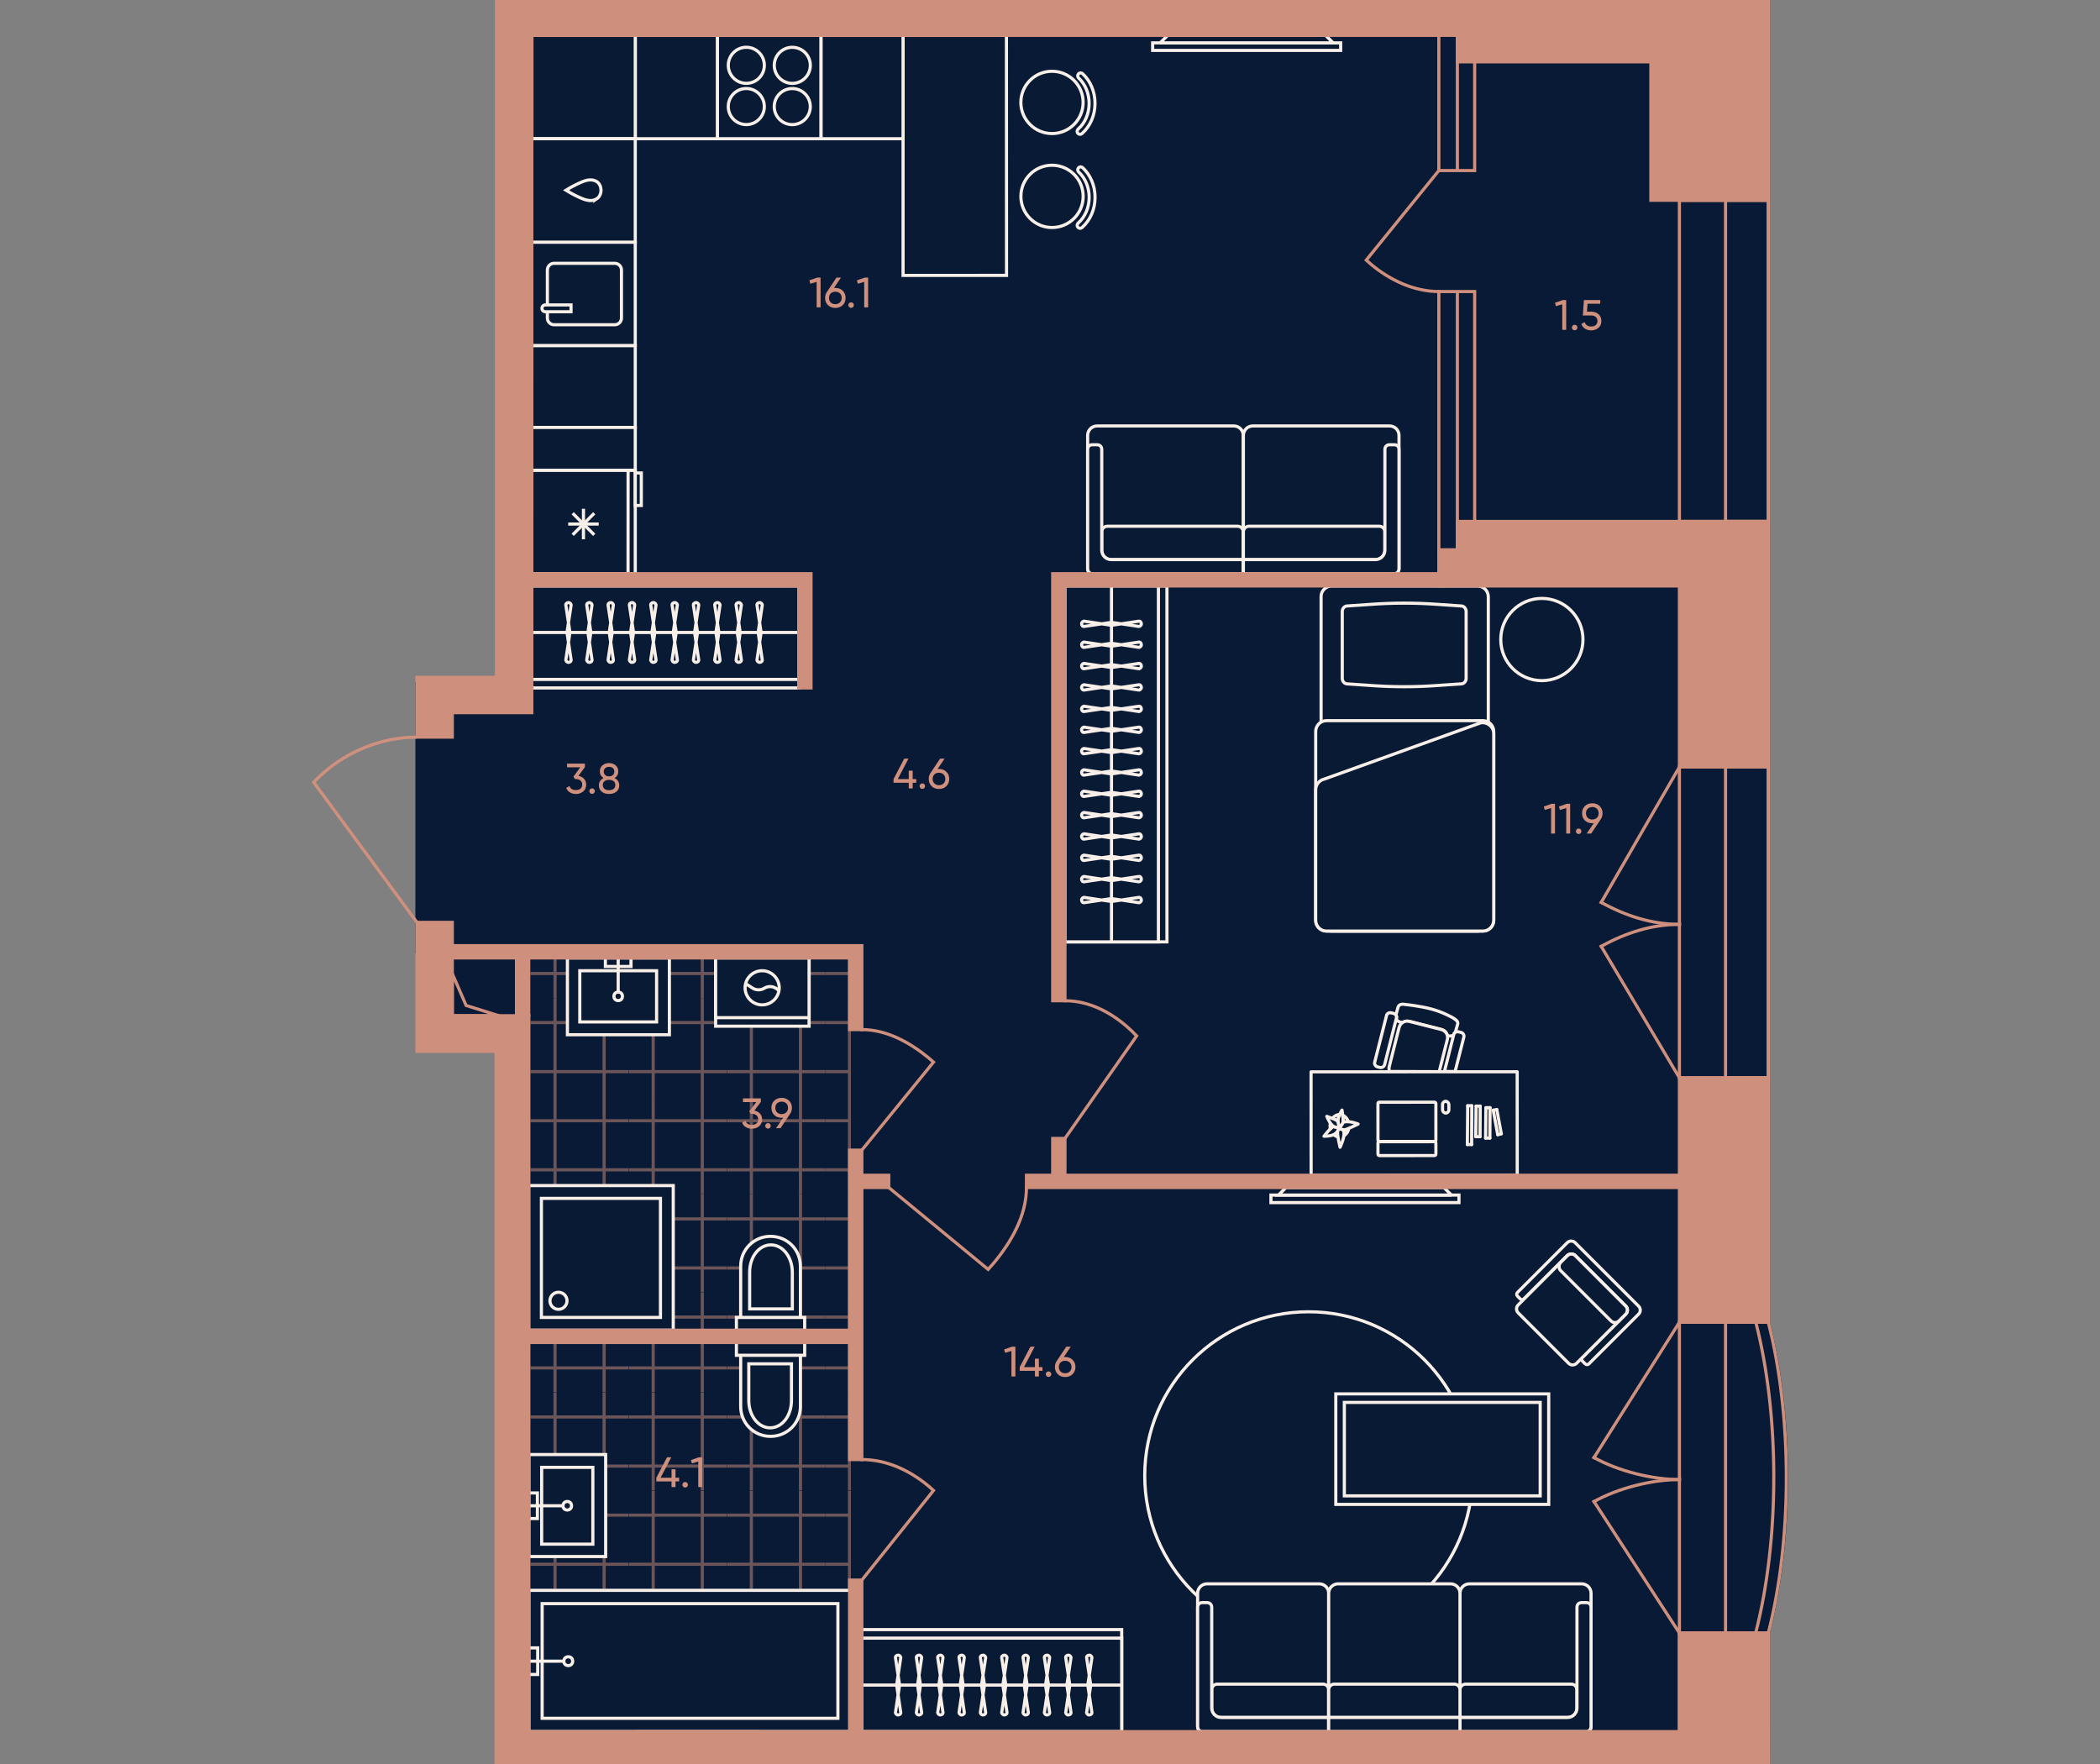 <?xml version="1.0" encoding="UTF-8"?><svg id="plan" xmlns="http://www.w3.org/2000/svg" xmlns:xlink="http://www.w3.org/1999/xlink" viewBox="0 0 500 420"><rect x="0" y="0" width="500" height="420" fill="#808080" stroke="none"/><defs><clipPath id="clippath"><rect x="120.253" y="319.641" width="82.354" height="92.646" fill="none"/></clipPath><clipPath id="clippath-1"><rect x="196.427" y="308.162" width="23.372" height="23.372" fill="none"/></clipPath><clipPath id="clippath-2"><rect x="196.427" y="331.535" width="23.372" height="23.372" fill="none"/></clipPath><clipPath id="clippath-3"><rect x="196.427" y="354.907" width="23.372" height="23.372" fill="none"/></clipPath><clipPath id="clippath-4"><rect x="196.427" y="378.279" width="23.372" height="23.372" fill="none"/></clipPath><clipPath id="clippath-5"><rect x="196.427" y="401.652" width="23.372" height="23.372" fill="none"/></clipPath><clipPath id="clippath-6"><rect x="173.055" y="308.162" width="23.372" height="23.372" fill="none"/></clipPath><clipPath id="clippath-7"><rect x="173.055" y="331.535" width="23.372" height="23.372" fill="none"/></clipPath><clipPath id="clippath-8"><rect x="173.055" y="354.907" width="23.372" height="23.372" fill="none"/></clipPath><clipPath id="clippath-9"><rect x="173.055" y="378.279" width="23.372" height="23.372" fill="none"/></clipPath><clipPath id="clippath-10"><rect x="173.055" y="401.652" width="23.372" height="23.372" fill="none"/></clipPath><clipPath id="clippath-11"><rect x="149.682" y="308.162" width="23.372" height="23.372" fill="none"/></clipPath><clipPath id="clippath-12"><rect x="149.682" y="331.535" width="23.372" height="23.372" fill="none"/></clipPath><clipPath id="clippath-13"><rect x="149.682" y="354.907" width="23.372" height="23.372" fill="none"/></clipPath><clipPath id="clippath-14"><rect x="149.682" y="378.279" width="23.372" height="23.372" fill="none"/></clipPath><clipPath id="clippath-15"><rect x="149.682" y="401.652" width="23.372" height="23.372" fill="none"/></clipPath><clipPath id="clippath-16"><rect x="126.31" y="308.162" width="23.372" height="23.372" fill="none"/></clipPath><clipPath id="clippath-17"><rect x="126.31" y="331.535" width="23.372" height="23.372" fill="none"/></clipPath><clipPath id="clippath-18"><rect x="126.31" y="354.907" width="23.372" height="23.372" fill="none"/></clipPath><clipPath id="clippath-19"><rect x="126.31" y="378.279" width="23.372" height="23.372" fill="none"/></clipPath><clipPath id="clippath-20"><rect x="126.31" y="401.652" width="23.372" height="23.372" fill="none"/></clipPath><clipPath id="clippath-21"><rect x="102.938" y="308.162" width="23.372" height="23.372" fill="none"/></clipPath><clipPath id="clippath-22"><rect x="102.938" y="331.535" width="23.372" height="23.372" fill="none"/></clipPath><clipPath id="clippath-23"><rect x="102.938" y="354.907" width="23.372" height="23.372" fill="none"/></clipPath><clipPath id="clippath-24"><rect x="102.938" y="378.279" width="23.372" height="23.372" fill="none"/></clipPath><clipPath id="clippath-25"><rect x="102.938" y="401.652" width="23.372" height="23.372" fill="none"/></clipPath><clipPath id="clippath-26"><polygon points="120.253 318.377 202.607 318.377 202.607 227.122 124.54 227.122 124.54 242.04 120.253 242.04 120.253 318.377" fill="none"/></clipPath><clipPath id="clippath-27"><rect x="196.427" y="214.252" width="23.372" height="23.372" fill="none"/></clipPath><clipPath id="clippath-28"><rect x="196.427" y="237.625" width="23.372" height="23.372" fill="none"/></clipPath><clipPath id="clippath-29"><rect x="196.427" y="260.997" width="23.372" height="23.372" fill="none"/></clipPath><clipPath id="clippath-30"><rect x="196.427" y="284.369" width="23.372" height="23.372" fill="none"/></clipPath><clipPath id="clippath-31"><rect x="196.427" y="307.742" width="23.372" height="23.372" fill="none"/></clipPath><clipPath id="clippath-32"><rect x="173.055" y="214.252" width="23.372" height="23.372" fill="none"/></clipPath><clipPath id="clippath-33"><rect x="173.055" y="237.625" width="23.372" height="23.372" fill="none"/></clipPath><clipPath id="clippath-34"><rect x="173.055" y="260.997" width="23.372" height="23.372" fill="none"/></clipPath><clipPath id="clippath-35"><rect x="173.055" y="284.369" width="23.372" height="23.372" fill="none"/></clipPath><clipPath id="clippath-36"><rect x="173.055" y="307.742" width="23.372" height="23.372" fill="none"/></clipPath><clipPath id="clippath-37"><rect x="149.682" y="214.252" width="23.372" height="23.372" fill="none"/></clipPath><clipPath id="clippath-38"><rect x="149.682" y="237.625" width="23.372" height="23.372" fill="none"/></clipPath><clipPath id="clippath-39"><rect x="149.682" y="260.997" width="23.372" height="23.372" fill="none"/></clipPath><clipPath id="clippath-40"><rect x="149.682" y="284.369" width="23.372" height="23.372" fill="none"/></clipPath><clipPath id="clippath-41"><rect x="149.682" y="307.742" width="23.372" height="23.372" fill="none"/></clipPath><clipPath id="clippath-42"><rect x="126.31" y="214.252" width="23.372" height="23.372" fill="none"/></clipPath><clipPath id="clippath-43"><rect x="126.31" y="237.625" width="23.372" height="23.372" fill="none"/></clipPath><clipPath id="clippath-44"><rect x="126.31" y="260.997" width="23.372" height="23.372" fill="none"/></clipPath><clipPath id="clippath-45"><rect x="126.31" y="284.369" width="23.372" height="23.372" fill="none"/></clipPath><clipPath id="clippath-46"><rect x="126.31" y="307.742" width="23.372" height="23.372" fill="none"/></clipPath><clipPath id="clippath-47"><rect x="102.938" y="214.252" width="23.372" height="23.372" fill="none"/></clipPath><clipPath id="clippath-48"><rect x="102.938" y="237.625" width="23.372" height="23.372" fill="none"/></clipPath><clipPath id="clippath-49"><rect x="102.938" y="260.997" width="23.372" height="23.372" fill="none"/></clipPath><clipPath id="clippath-50"><rect x="102.938" y="284.369" width="23.372" height="23.372" fill="none"/></clipPath><clipPath id="clippath-51"><rect x="102.938" y="307.742" width="23.372" height="23.372" fill="none"/></clipPath></defs><g id="Floor"><path d="m421.021,314.825L421.024,0H121.341v162.751h-22.066v63.866h7.202v19.747h14.864v170.503h299.685l.003-28.051h-.008c5.792-22.494,5.787-51.426,0-73.992Z" fill="#081a35" stroke="#081a35" stroke-miterlimit="10" stroke-width=".75"/><g id="Wet_Floor"><g clip-path="url(#clippath)"><g clip-path="url(#clippath-1)"><g opacity=".5"><line x1="219.799" y1="314.005" x2="196.427" y2="314.005" fill="none" stroke="#cf8f7d" stroke-width=".75"/><line x1="196.427" y1="325.692" x2="219.799" y2="325.692" fill="none" stroke="#cf8f7d" stroke-width=".75"/><line x1="202.27" y1="308.162" x2="202.27" y2="331.535" fill="none" stroke="#cf8f7d" stroke-width=".75"/><line x1="213.956" y1="331.535" x2="213.956" y2="308.162" fill="none" stroke="#cf8f7d" stroke-width=".75"/></g></g><g clip-path="url(#clippath-2)"><g opacity=".5"><line x1="219.799" y1="337.378" x2="196.427" y2="337.378" fill="none" stroke="#cf8f7d" stroke-width=".75"/><line x1="196.427" y1="349.064" x2="219.799" y2="349.064" fill="none" stroke="#cf8f7d" stroke-width=".75"/><line x1="202.27" y1="331.535" x2="202.27" y2="354.907" fill="none" stroke="#cf8f7d" stroke-width=".75"/><line x1="213.956" y1="354.907" x2="213.956" y2="331.535" fill="none" stroke="#cf8f7d" stroke-width=".75"/></g></g><g clip-path="url(#clippath-3)"><g opacity=".5"><line x1="219.799" y1="360.75" x2="196.427" y2="360.75" fill="none" stroke="#cf8f7d" stroke-width=".75"/><line x1="196.427" y1="372.436" x2="219.799" y2="372.436" fill="none" stroke="#cf8f7d" stroke-width=".75"/><line x1="202.27" y1="354.907" x2="202.27" y2="378.279" fill="none" stroke="#cf8f7d" stroke-width=".75"/><line x1="213.956" y1="378.279" x2="213.956" y2="354.907" fill="none" stroke="#cf8f7d" stroke-width=".75"/></g></g><g clip-path="url(#clippath-4)"><g opacity=".5"><line x1="219.799" y1="384.122" x2="196.427" y2="384.122" fill="none" stroke="#cf8f7d" stroke-width=".75"/><line x1="196.427" y1="395.808" x2="219.799" y2="395.808" fill="none" stroke="#cf8f7d" stroke-width=".75"/><line x1="202.27" y1="378.279" x2="202.27" y2="401.651" fill="none" stroke="#cf8f7d" stroke-width=".75"/><line x1="213.956" y1="401.651" x2="213.956" y2="378.279" fill="none" stroke="#cf8f7d" stroke-width=".75"/></g></g><g clip-path="url(#clippath-5)"><g opacity=".5"><line x1="219.799" y1="407.495" x2="196.427" y2="407.495" fill="none" stroke="#cf8f7d" stroke-width=".75"/><line x1="196.427" y1="419.181" x2="219.799" y2="419.181" fill="none" stroke="#cf8f7d" stroke-width=".75"/><line x1="202.27" y1="401.651" x2="202.27" y2="425.024" fill="none" stroke="#cf8f7d" stroke-width=".75"/><line x1="213.956" y1="425.024" x2="213.956" y2="401.651" fill="none" stroke="#cf8f7d" stroke-width=".75"/></g></g><g clip-path="url(#clippath-6)"><g opacity=".5"><line x1="196.427" y1="314.005" x2="173.055" y2="314.005" fill="none" stroke="#cf8f7d" stroke-width=".75"/><line x1="173.055" y1="325.692" x2="196.427" y2="325.692" fill="none" stroke="#cf8f7d" stroke-width=".75"/><line x1="178.898" y1="308.162" x2="178.898" y2="331.535" fill="none" stroke="#cf8f7d" stroke-width=".75"/><line x1="190.584" y1="331.535" x2="190.584" y2="308.162" fill="none" stroke="#cf8f7d" stroke-width=".75"/></g></g><g clip-path="url(#clippath-7)"><g opacity=".5"><line x1="196.427" y1="337.378" x2="173.055" y2="337.378" fill="none" stroke="#cf8f7d" stroke-width=".75"/><line x1="173.055" y1="349.064" x2="196.427" y2="349.064" fill="none" stroke="#cf8f7d" stroke-width=".75"/><line x1="178.898" y1="331.535" x2="178.898" y2="354.907" fill="none" stroke="#cf8f7d" stroke-width=".75"/><line x1="190.584" y1="354.907" x2="190.584" y2="331.535" fill="none" stroke="#cf8f7d" stroke-width=".75"/></g></g><g clip-path="url(#clippath-8)"><g opacity=".5"><line x1="196.427" y1="360.75" x2="173.055" y2="360.75" fill="none" stroke="#cf8f7d" stroke-width=".75"/><line x1="173.055" y1="372.436" x2="196.427" y2="372.436" fill="none" stroke="#cf8f7d" stroke-width=".75"/><line x1="178.898" y1="354.907" x2="178.898" y2="378.279" fill="none" stroke="#cf8f7d" stroke-width=".75"/><line x1="190.584" y1="378.279" x2="190.584" y2="354.907" fill="none" stroke="#cf8f7d" stroke-width=".75"/></g></g><g clip-path="url(#clippath-9)"><g opacity=".5"><line x1="196.427" y1="384.122" x2="173.055" y2="384.122" fill="none" stroke="#cf8f7d" stroke-width=".75"/><line x1="173.055" y1="395.808" x2="196.427" y2="395.808" fill="none" stroke="#cf8f7d" stroke-width=".75"/><line x1="178.898" y1="378.279" x2="178.898" y2="401.651" fill="none" stroke="#cf8f7d" stroke-width=".75"/><line x1="190.584" y1="401.651" x2="190.584" y2="378.279" fill="none" stroke="#cf8f7d" stroke-width=".75"/></g></g><g clip-path="url(#clippath-10)"><g opacity=".5"><line x1="196.427" y1="407.495" x2="173.055" y2="407.495" fill="none" stroke="#cf8f7d" stroke-width=".75"/><line x1="173.055" y1="419.181" x2="196.427" y2="419.181" fill="none" stroke="#cf8f7d" stroke-width=".75"/><line x1="178.898" y1="401.651" x2="178.898" y2="425.024" fill="none" stroke="#cf8f7d" stroke-width=".75"/><line x1="190.584" y1="425.024" x2="190.584" y2="401.651" fill="none" stroke="#cf8f7d" stroke-width=".75"/></g></g><g clip-path="url(#clippath-11)"><g opacity=".5"><line x1="173.055" y1="314.005" x2="149.682" y2="314.005" fill="none" stroke="#cf8f7d" stroke-width=".75"/><line x1="149.682" y1="325.692" x2="173.055" y2="325.692" fill="none" stroke="#cf8f7d" stroke-width=".75"/><line x1="155.525" y1="308.162" x2="155.525" y2="331.535" fill="none" stroke="#cf8f7d" stroke-width=".75"/><line x1="167.212" y1="331.535" x2="167.212" y2="308.162" fill="none" stroke="#cf8f7d" stroke-width=".75"/></g></g><g clip-path="url(#clippath-12)"><g opacity=".5"><line x1="173.055" y1="337.378" x2="149.682" y2="337.378" fill="none" stroke="#cf8f7d" stroke-width=".75"/><line x1="149.682" y1="349.064" x2="173.055" y2="349.064" fill="none" stroke="#cf8f7d" stroke-width=".75"/><line x1="155.525" y1="331.535" x2="155.525" y2="354.907" fill="none" stroke="#cf8f7d" stroke-width=".75"/><line x1="167.212" y1="354.907" x2="167.212" y2="331.535" fill="none" stroke="#cf8f7d" stroke-width=".75"/></g></g><g clip-path="url(#clippath-13)"><g opacity=".5"><line x1="173.055" y1="360.75" x2="149.682" y2="360.75" fill="none" stroke="#cf8f7d" stroke-width=".75"/><line x1="149.682" y1="372.436" x2="173.055" y2="372.436" fill="none" stroke="#cf8f7d" stroke-width=".75"/><line x1="155.525" y1="354.907" x2="155.525" y2="378.279" fill="none" stroke="#cf8f7d" stroke-width=".75"/><line x1="167.212" y1="378.279" x2="167.212" y2="354.907" fill="none" stroke="#cf8f7d" stroke-width=".75"/></g></g><g clip-path="url(#clippath-14)"><g opacity=".5"><line x1="173.055" y1="384.122" x2="149.682" y2="384.122" fill="none" stroke="#cf8f7d" stroke-width=".75"/><line x1="149.682" y1="395.808" x2="173.055" y2="395.808" fill="none" stroke="#cf8f7d" stroke-width=".75"/><line x1="155.525" y1="378.279" x2="155.525" y2="401.651" fill="none" stroke="#cf8f7d" stroke-width=".75"/><line x1="167.212" y1="401.651" x2="167.212" y2="378.279" fill="none" stroke="#cf8f7d" stroke-width=".75"/></g></g><g clip-path="url(#clippath-15)"><g opacity=".5"><line x1="173.055" y1="407.495" x2="149.682" y2="407.495" fill="none" stroke="#cf8f7d" stroke-width=".75"/><line x1="149.682" y1="419.181" x2="173.055" y2="419.181" fill="none" stroke="#cf8f7d" stroke-width=".75"/><line x1="155.525" y1="401.651" x2="155.525" y2="425.024" fill="none" stroke="#cf8f7d" stroke-width=".75"/><line x1="167.212" y1="425.024" x2="167.212" y2="401.651" fill="none" stroke="#cf8f7d" stroke-width=".75"/></g></g><g clip-path="url(#clippath-16)"><g opacity=".5"><line x1="149.682" y1="314.005" x2="126.31" y2="314.005" fill="none" stroke="#cf8f7d" stroke-width=".75"/><line x1="126.31" y1="325.692" x2="149.682" y2="325.692" fill="none" stroke="#cf8f7d" stroke-width=".75"/><line x1="132.153" y1="308.162" x2="132.153" y2="331.535" fill="none" stroke="#cf8f7d" stroke-width=".75"/><line x1="143.839" y1="331.535" x2="143.839" y2="308.162" fill="none" stroke="#cf8f7d" stroke-width=".75"/></g></g><g clip-path="url(#clippath-17)"><g opacity=".5"><line x1="149.682" y1="337.378" x2="126.31" y2="337.378" fill="none" stroke="#cf8f7d" stroke-width=".75"/><line x1="126.31" y1="349.064" x2="149.682" y2="349.064" fill="none" stroke="#cf8f7d" stroke-width=".75"/><line x1="132.153" y1="331.535" x2="132.153" y2="354.907" fill="none" stroke="#cf8f7d" stroke-width=".75"/><line x1="143.839" y1="354.907" x2="143.839" y2="331.535" fill="none" stroke="#cf8f7d" stroke-width=".75"/></g></g><g clip-path="url(#clippath-18)"><g opacity=".5"><line x1="149.682" y1="360.75" x2="126.31" y2="360.75" fill="none" stroke="#cf8f7d" stroke-width=".75"/><line x1="126.31" y1="372.436" x2="149.682" y2="372.436" fill="none" stroke="#cf8f7d" stroke-width=".75"/><line x1="132.153" y1="354.907" x2="132.153" y2="378.279" fill="none" stroke="#cf8f7d" stroke-width=".75"/><line x1="143.839" y1="378.279" x2="143.839" y2="354.907" fill="none" stroke="#cf8f7d" stroke-width=".75"/></g></g><g clip-path="url(#clippath-19)"><g opacity=".5"><line x1="149.682" y1="384.122" x2="126.31" y2="384.122" fill="none" stroke="#cf8f7d" stroke-width=".75"/><line x1="126.31" y1="395.808" x2="149.682" y2="395.808" fill="none" stroke="#cf8f7d" stroke-width=".75"/><line x1="132.153" y1="378.279" x2="132.153" y2="401.651" fill="none" stroke="#cf8f7d" stroke-width=".75"/><line x1="143.839" y1="401.651" x2="143.839" y2="378.279" fill="none" stroke="#cf8f7d" stroke-width=".75"/></g></g><g clip-path="url(#clippath-20)"><g opacity=".5"><line x1="149.682" y1="407.495" x2="126.31" y2="407.495" fill="none" stroke="#cf8f7d" stroke-width=".75"/><line x1="126.31" y1="419.181" x2="149.682" y2="419.181" fill="none" stroke="#cf8f7d" stroke-width=".75"/><line x1="132.153" y1="401.651" x2="132.153" y2="425.024" fill="none" stroke="#cf8f7d" stroke-width=".75"/><line x1="143.839" y1="425.024" x2="143.839" y2="401.651" fill="none" stroke="#cf8f7d" stroke-width=".75"/></g></g><g clip-path="url(#clippath-21)"><g opacity=".5"><line x1="126.31" y1="314.005" x2="102.938" y2="314.005" fill="none" stroke="#cf8f7d" stroke-width=".75"/><line x1="102.938" y1="325.692" x2="126.31" y2="325.692" fill="none" stroke="#cf8f7d" stroke-width=".75"/><line x1="108.781" y1="308.162" x2="108.781" y2="331.535" fill="none" stroke="#cf8f7d" stroke-width=".75"/><line x1="120.467" y1="331.535" x2="120.467" y2="308.162" fill="none" stroke="#cf8f7d" stroke-width=".75"/></g></g><g clip-path="url(#clippath-22)"><g opacity=".5"><line x1="126.31" y1="337.378" x2="102.938" y2="337.378" fill="none" stroke="#cf8f7d" stroke-width=".75"/><line x1="102.938" y1="349.064" x2="126.31" y2="349.064" fill="none" stroke="#cf8f7d" stroke-width=".75"/><line x1="108.781" y1="331.535" x2="108.781" y2="354.907" fill="none" stroke="#cf8f7d" stroke-width=".75"/><line x1="120.467" y1="354.907" x2="120.467" y2="331.535" fill="none" stroke="#cf8f7d" stroke-width=".75"/></g></g><g clip-path="url(#clippath-23)"><g opacity=".5"><line x1="126.31" y1="360.75" x2="102.938" y2="360.75" fill="none" stroke="#cf8f7d" stroke-width=".75"/><line x1="102.938" y1="372.436" x2="126.31" y2="372.436" fill="none" stroke="#cf8f7d" stroke-width=".75"/><line x1="108.781" y1="354.907" x2="108.781" y2="378.279" fill="none" stroke="#cf8f7d" stroke-width=".75"/><line x1="120.467" y1="378.279" x2="120.467" y2="354.907" fill="none" stroke="#cf8f7d" stroke-width=".75"/></g></g><g clip-path="url(#clippath-24)"><g opacity=".5"><line x1="126.31" y1="384.122" x2="102.938" y2="384.122" fill="none" stroke="#cf8f7d" stroke-width=".75"/><line x1="102.938" y1="395.808" x2="126.31" y2="395.808" fill="none" stroke="#cf8f7d" stroke-width=".75"/><line x1="108.781" y1="378.279" x2="108.781" y2="401.651" fill="none" stroke="#cf8f7d" stroke-width=".75"/><line x1="120.467" y1="401.651" x2="120.467" y2="378.279" fill="none" stroke="#cf8f7d" stroke-width=".75"/></g></g><g clip-path="url(#clippath-25)"><g opacity=".5"><line x1="126.31" y1="407.495" x2="102.938" y2="407.495" fill="none" stroke="#cf8f7d" stroke-width=".75"/><line x1="102.938" y1="419.181" x2="126.31" y2="419.181" fill="none" stroke="#cf8f7d" stroke-width=".75"/><line x1="108.781" y1="401.651" x2="108.781" y2="425.024" fill="none" stroke="#cf8f7d" stroke-width=".75"/><line x1="120.467" y1="425.024" x2="120.467" y2="401.651" fill="none" stroke="#cf8f7d" stroke-width=".75"/></g></g></g></g><g id="Wet_Floor-2"><g clip-path="url(#clippath-26)"><g clip-path="url(#clippath-27)"><g opacity=".5"><line x1="219.799" y1="220.095" x2="196.427" y2="220.095" fill="none" stroke="#cf8f7d" stroke-width=".75"/><line x1="196.427" y1="231.782" x2="219.799" y2="231.782" fill="none" stroke="#cf8f7d" stroke-width=".75"/><line x1="202.27" y1="214.252" x2="202.27" y2="237.625" fill="none" stroke="#cf8f7d" stroke-width=".75"/><line x1="213.956" y1="237.625" x2="213.956" y2="214.252" fill="none" stroke="#cf8f7d" stroke-width=".75"/></g></g><g clip-path="url(#clippath-28)"><g opacity=".5"><line x1="219.799" y1="243.468" x2="196.427" y2="243.468" fill="none" stroke="#cf8f7d" stroke-width=".75"/><line x1="196.427" y1="255.154" x2="219.799" y2="255.154" fill="none" stroke="#cf8f7d" stroke-width=".75"/><line x1="202.27" y1="237.625" x2="202.27" y2="260.997" fill="none" stroke="#cf8f7d" stroke-width=".75"/><line x1="213.956" y1="260.997" x2="213.956" y2="237.625" fill="none" stroke="#cf8f7d" stroke-width=".75"/></g></g><g clip-path="url(#clippath-29)"><g opacity=".5"><line x1="219.799" y1="266.84" x2="196.427" y2="266.84" fill="none" stroke="#cf8f7d" stroke-width=".75"/><line x1="196.427" y1="278.526" x2="219.799" y2="278.526" fill="none" stroke="#cf8f7d" stroke-width=".75"/><line x1="202.27" y1="260.997" x2="202.27" y2="284.369" fill="none" stroke="#cf8f7d" stroke-width=".75"/><line x1="213.956" y1="284.369" x2="213.956" y2="260.997" fill="none" stroke="#cf8f7d" stroke-width=".75"/></g></g><g clip-path="url(#clippath-30)"><g opacity=".5"><line x1="219.799" y1="290.212" x2="196.427" y2="290.212" fill="none" stroke="#cf8f7d" stroke-width=".75"/><line x1="196.427" y1="301.899" x2="219.799" y2="301.899" fill="none" stroke="#cf8f7d" stroke-width=".75"/><line x1="202.27" y1="284.369" x2="202.27" y2="307.742" fill="none" stroke="#cf8f7d" stroke-width=".75"/><line x1="213.956" y1="307.742" x2="213.956" y2="284.369" fill="none" stroke="#cf8f7d" stroke-width=".75"/></g></g><g clip-path="url(#clippath-31)"><g opacity=".5"><line x1="219.799" y1="313.585" x2="196.427" y2="313.585" fill="none" stroke="#cf8f7d" stroke-width=".75"/><line x1="196.427" y1="325.271" x2="219.799" y2="325.271" fill="none" stroke="#cf8f7d" stroke-width=".75"/><line x1="202.27" y1="307.742" x2="202.27" y2="331.114" fill="none" stroke="#cf8f7d" stroke-width=".75"/><line x1="213.956" y1="331.114" x2="213.956" y2="307.742" fill="none" stroke="#cf8f7d" stroke-width=".75"/></g></g><g clip-path="url(#clippath-32)"><g opacity=".5"><line x1="196.427" y1="220.095" x2="173.055" y2="220.095" fill="none" stroke="#cf8f7d" stroke-width=".75"/><line x1="173.055" y1="231.782" x2="196.427" y2="231.782" fill="none" stroke="#cf8f7d" stroke-width=".75"/><line x1="178.898" y1="214.252" x2="178.898" y2="237.625" fill="none" stroke="#cf8f7d" stroke-width=".75"/><line x1="190.584" y1="237.625" x2="190.584" y2="214.252" fill="none" stroke="#cf8f7d" stroke-width=".75"/></g></g><g clip-path="url(#clippath-33)"><g opacity=".5"><line x1="196.427" y1="243.468" x2="173.055" y2="243.468" fill="none" stroke="#cf8f7d" stroke-width=".75"/><line x1="173.055" y1="255.154" x2="196.427" y2="255.154" fill="none" stroke="#cf8f7d" stroke-width=".75"/><line x1="178.898" y1="237.625" x2="178.898" y2="260.997" fill="none" stroke="#cf8f7d" stroke-width=".75"/><line x1="190.584" y1="260.997" x2="190.584" y2="237.625" fill="none" stroke="#cf8f7d" stroke-width=".75"/></g></g><g clip-path="url(#clippath-34)"><g opacity=".5"><line x1="196.427" y1="266.84" x2="173.055" y2="266.84" fill="none" stroke="#cf8f7d" stroke-width=".75"/><line x1="173.055" y1="278.526" x2="196.427" y2="278.526" fill="none" stroke="#cf8f7d" stroke-width=".75"/><line x1="178.898" y1="260.997" x2="178.898" y2="284.369" fill="none" stroke="#cf8f7d" stroke-width=".75"/><line x1="190.584" y1="284.369" x2="190.584" y2="260.997" fill="none" stroke="#cf8f7d" stroke-width=".75"/></g></g><g clip-path="url(#clippath-35)"><g opacity=".5"><line x1="196.427" y1="290.212" x2="173.055" y2="290.212" fill="none" stroke="#cf8f7d" stroke-width=".75"/><line x1="173.055" y1="301.899" x2="196.427" y2="301.899" fill="none" stroke="#cf8f7d" stroke-width=".75"/><line x1="178.898" y1="284.369" x2="178.898" y2="307.742" fill="none" stroke="#cf8f7d" stroke-width=".75"/><line x1="190.584" y1="307.742" x2="190.584" y2="284.369" fill="none" stroke="#cf8f7d" stroke-width=".75"/></g></g><g clip-path="url(#clippath-36)"><g opacity=".5"><line x1="196.427" y1="313.585" x2="173.055" y2="313.585" fill="none" stroke="#cf8f7d" stroke-width=".75"/><line x1="173.055" y1="325.271" x2="196.427" y2="325.271" fill="none" stroke="#cf8f7d" stroke-width=".75"/><line x1="178.898" y1="307.742" x2="178.898" y2="331.114" fill="none" stroke="#cf8f7d" stroke-width=".75"/><line x1="190.584" y1="331.114" x2="190.584" y2="307.742" fill="none" stroke="#cf8f7d" stroke-width=".75"/></g></g><g clip-path="url(#clippath-37)"><g opacity=".5"><line x1="173.055" y1="220.095" x2="149.682" y2="220.095" fill="none" stroke="#cf8f7d" stroke-width=".75"/><line x1="149.682" y1="231.782" x2="173.055" y2="231.782" fill="none" stroke="#cf8f7d" stroke-width=".75"/><line x1="155.525" y1="214.252" x2="155.525" y2="237.625" fill="none" stroke="#cf8f7d" stroke-width=".75"/><line x1="167.212" y1="237.625" x2="167.212" y2="214.252" fill="none" stroke="#cf8f7d" stroke-width=".75"/></g></g><g clip-path="url(#clippath-38)"><g opacity=".5"><line x1="173.055" y1="243.468" x2="149.682" y2="243.468" fill="none" stroke="#cf8f7d" stroke-width=".75"/><line x1="149.682" y1="255.154" x2="173.055" y2="255.154" fill="none" stroke="#cf8f7d" stroke-width=".75"/><line x1="155.525" y1="237.625" x2="155.525" y2="260.997" fill="none" stroke="#cf8f7d" stroke-width=".75"/><line x1="167.212" y1="260.997" x2="167.212" y2="237.625" fill="none" stroke="#cf8f7d" stroke-width=".75"/></g></g><g clip-path="url(#clippath-39)"><g opacity=".5"><line x1="173.055" y1="266.84" x2="149.682" y2="266.84" fill="none" stroke="#cf8f7d" stroke-width=".75"/><line x1="149.682" y1="278.526" x2="173.055" y2="278.526" fill="none" stroke="#cf8f7d" stroke-width=".75"/><line x1="155.525" y1="260.997" x2="155.525" y2="284.369" fill="none" stroke="#cf8f7d" stroke-width=".75"/><line x1="167.212" y1="284.369" x2="167.212" y2="260.997" fill="none" stroke="#cf8f7d" stroke-width=".75"/></g></g><g clip-path="url(#clippath-40)"><g opacity=".5"><line x1="173.055" y1="290.212" x2="149.682" y2="290.212" fill="none" stroke="#cf8f7d" stroke-width=".75"/><line x1="149.682" y1="301.899" x2="173.055" y2="301.899" fill="none" stroke="#cf8f7d" stroke-width=".75"/><line x1="155.525" y1="284.369" x2="155.525" y2="307.742" fill="none" stroke="#cf8f7d" stroke-width=".75"/><line x1="167.212" y1="307.742" x2="167.212" y2="284.369" fill="none" stroke="#cf8f7d" stroke-width=".75"/></g></g><g clip-path="url(#clippath-41)"><g opacity=".5"><line x1="173.055" y1="313.585" x2="149.682" y2="313.585" fill="none" stroke="#cf8f7d" stroke-width=".75"/><line x1="149.682" y1="325.271" x2="173.055" y2="325.271" fill="none" stroke="#cf8f7d" stroke-width=".75"/><line x1="155.525" y1="307.742" x2="155.525" y2="331.114" fill="none" stroke="#cf8f7d" stroke-width=".75"/><line x1="167.212" y1="331.114" x2="167.212" y2="307.742" fill="none" stroke="#cf8f7d" stroke-width=".75"/></g></g><g clip-path="url(#clippath-42)"><g opacity=".5"><line x1="149.682" y1="220.095" x2="126.31" y2="220.095" fill="none" stroke="#cf8f7d" stroke-width=".75"/><line x1="126.31" y1="231.782" x2="149.682" y2="231.782" fill="none" stroke="#cf8f7d" stroke-width=".75"/><line x1="132.153" y1="214.252" x2="132.153" y2="237.625" fill="none" stroke="#cf8f7d" stroke-width=".75"/><line x1="143.839" y1="237.625" x2="143.839" y2="214.252" fill="none" stroke="#cf8f7d" stroke-width=".75"/></g></g><g clip-path="url(#clippath-43)"><g opacity=".5"><line x1="149.682" y1="243.468" x2="126.31" y2="243.468" fill="none" stroke="#cf8f7d" stroke-width=".75"/><line x1="126.31" y1="255.154" x2="149.682" y2="255.154" fill="none" stroke="#cf8f7d" stroke-width=".75"/><line x1="132.153" y1="237.625" x2="132.153" y2="260.997" fill="none" stroke="#cf8f7d" stroke-width=".75"/><line x1="143.839" y1="260.997" x2="143.839" y2="237.625" fill="none" stroke="#cf8f7d" stroke-width=".75"/></g></g><g clip-path="url(#clippath-44)"><g opacity=".5"><line x1="149.682" y1="266.84" x2="126.31" y2="266.84" fill="none" stroke="#cf8f7d" stroke-width=".75"/><line x1="126.31" y1="278.526" x2="149.682" y2="278.526" fill="none" stroke="#cf8f7d" stroke-width=".75"/><line x1="132.153" y1="260.997" x2="132.153" y2="284.369" fill="none" stroke="#cf8f7d" stroke-width=".75"/><line x1="143.839" y1="284.369" x2="143.839" y2="260.997" fill="none" stroke="#cf8f7d" stroke-width=".75"/></g></g><g clip-path="url(#clippath-45)"><g opacity=".5"><line x1="149.682" y1="290.212" x2="126.31" y2="290.212" fill="none" stroke="#cf8f7d" stroke-width=".75"/><line x1="126.31" y1="301.899" x2="149.682" y2="301.899" fill="none" stroke="#cf8f7d" stroke-width=".75"/><line x1="132.153" y1="284.369" x2="132.153" y2="307.742" fill="none" stroke="#cf8f7d" stroke-width=".75"/><line x1="143.839" y1="307.742" x2="143.839" y2="284.369" fill="none" stroke="#cf8f7d" stroke-width=".75"/></g></g><g clip-path="url(#clippath-46)"><g opacity=".5"><line x1="149.682" y1="313.585" x2="126.31" y2="313.585" fill="none" stroke="#cf8f7d" stroke-width=".75"/><line x1="126.31" y1="325.271" x2="149.682" y2="325.271" fill="none" stroke="#cf8f7d" stroke-width=".75"/><line x1="132.153" y1="307.742" x2="132.153" y2="331.114" fill="none" stroke="#cf8f7d" stroke-width=".75"/><line x1="143.839" y1="331.114" x2="143.839" y2="307.742" fill="none" stroke="#cf8f7d" stroke-width=".75"/></g></g><g clip-path="url(#clippath-47)"><g opacity=".5"><line x1="126.31" y1="220.095" x2="102.938" y2="220.095" fill="none" stroke="#cf8f7d" stroke-width=".75"/><line x1="102.938" y1="231.782" x2="126.31" y2="231.782" fill="none" stroke="#cf8f7d" stroke-width=".75"/><line x1="108.781" y1="214.252" x2="108.781" y2="237.625" fill="none" stroke="#cf8f7d" stroke-width=".75"/><line x1="120.467" y1="237.625" x2="120.467" y2="214.252" fill="none" stroke="#cf8f7d" stroke-width=".75"/></g></g><g clip-path="url(#clippath-48)"><g opacity=".5"><line x1="126.31" y1="243.468" x2="102.938" y2="243.468" fill="none" stroke="#cf8f7d" stroke-width=".75"/><line x1="102.938" y1="255.154" x2="126.31" y2="255.154" fill="none" stroke="#cf8f7d" stroke-width=".75"/><line x1="108.781" y1="237.625" x2="108.781" y2="260.997" fill="none" stroke="#cf8f7d" stroke-width=".75"/><line x1="120.467" y1="260.997" x2="120.467" y2="237.625" fill="none" stroke="#cf8f7d" stroke-width=".75"/></g></g><g clip-path="url(#clippath-49)"><g opacity=".5"><line x1="126.31" y1="266.84" x2="102.938" y2="266.84" fill="none" stroke="#cf8f7d" stroke-width=".75"/><line x1="102.938" y1="278.526" x2="126.31" y2="278.526" fill="none" stroke="#cf8f7d" stroke-width=".75"/><line x1="108.781" y1="260.997" x2="108.781" y2="284.369" fill="none" stroke="#cf8f7d" stroke-width=".75"/><line x1="120.467" y1="284.369" x2="120.467" y2="260.997" fill="none" stroke="#cf8f7d" stroke-width=".75"/></g></g><g clip-path="url(#clippath-50)"><g opacity=".5"><line x1="126.31" y1="290.212" x2="102.938" y2="290.212" fill="none" stroke="#cf8f7d" stroke-width=".75"/><line x1="102.938" y1="301.899" x2="126.31" y2="301.899" fill="none" stroke="#cf8f7d" stroke-width=".75"/><line x1="108.781" y1="284.369" x2="108.781" y2="307.742" fill="none" stroke="#cf8f7d" stroke-width=".75"/><line x1="120.467" y1="307.742" x2="120.467" y2="284.369" fill="none" stroke="#cf8f7d" stroke-width=".75"/></g></g><g clip-path="url(#clippath-51)"><g opacity=".5"><line x1="126.31" y1="313.585" x2="102.938" y2="313.585" fill="none" stroke="#cf8f7d" stroke-width=".75"/><line x1="102.938" y1="325.271" x2="126.31" y2="325.271" fill="none" stroke="#cf8f7d" stroke-width=".75"/><line x1="108.781" y1="307.742" x2="108.781" y2="331.114" fill="none" stroke="#cf8f7d" stroke-width=".75"/><line x1="120.467" y1="331.114" x2="120.467" y2="307.742" fill="none" stroke="#cf8f7d" stroke-width=".75"/></g></g></g></g></g><g id="Furniture"><g id="Bathroom"><g id="WC"><g id="WC_2"><path d="m176.353,322.688h15.239v-3.048h-16.255v3.048h1.016Z" fill="#091a35"/><path d="m176.353,334.879c0,3.962,3.149,7.112,7.112,7.112s7.112-3.149,7.112-7.112v-12.191h-14.223v12.191Z" fill="#091a35"/><path d="m176.353,322.688h14.223m-14.223,0v12.191c0,3.962,3.149,7.112,7.112,7.112s7.112-3.149,7.112-7.112v-12.191m-14.223,0h-1.016v-3.048h16.255v3.048h-1.016" fill="#091a35" stroke="#f8f0e8" stroke-width=".75"/></g><path id="WC_3" d="m178.283,333.457c0,3.556,2.235,6.502,5.08,6.502s5.08-2.845,5.08-6.502v-8.737h-10.159v8.737Z" fill="#091a35" stroke="#f8f0e8" stroke-width=".75"/></g><g id="WC-2"><g id="WC_2-2"><path d="m190.576,313.672h-15.239v3.048h16.255v-3.048h-1.016Z" fill="#091a35"/><path d="m190.576,301.481c0-3.962-3.149-7.112-7.112-7.112s-7.112,3.149-7.112,7.112v12.191h14.223v-12.191Z" fill="#091a35"/><path d="m190.576,313.672h-14.223m14.223,0v-12.191c0-3.962-3.149-7.112-7.112-7.112s-7.112,3.149-7.112,7.112v12.191m14.223,0h1.016v3.048h-16.255v-3.048h1.016" fill="#091a35" stroke="#f8f0e8" stroke-width=".75"/></g><path id="WC_3-2" d="m188.646,302.903c0-3.556-2.235-6.502-5.08-6.502s-5.08,2.845-5.08,6.502v8.737h10.159v-8.737Z" fill="#091a35" stroke="#f8f0e8" stroke-width=".75"/></g><g id="Sinc"><rect id="Rectangle_105_2" x="125.919" y="346.322" width="18.287" height="24.281" fill="#091a35" stroke="#f8f0e8" stroke-width=".75"/><rect id="Rectangle_106_3" x="128.967" y="349.37" width="12.191" height="18.287" fill="#091a35" stroke="#f8f0e8" stroke-width=".75"/><g id="Tap_2"><rect id="Rectangle_106_4" x="125.919" y="355.466" width="2.032" height="6.096" fill="#091a35" stroke="#f8f0e8" stroke-width=".75"/><circle id="Ellipse_108_2" cx="135.063" cy="358.514" r="1.016" fill="#091a35" stroke="#f8f0e8" stroke-width=".75"/><path id="Vector_19_2" d="m134.047,358.514h-8.127" fill="#091a35" stroke="#f8f0e8" stroke-width=".75"/></g></g><g id="Sinc-2"><rect id="Rectangle_105_2-2" x="135.098" y="228.078" width="24.281" height="18.287" fill="#091a35" stroke="#f8f0e8" stroke-width=".75"/><rect id="Rectangle_106_3-2" x="138.045" y="231.126" width="18.287" height="12.191" fill="#091a35" stroke="#f8f0e8" stroke-width=".75"/><g id="Tap_2-2"><rect id="Rectangle_106_4-2" x="144.14" y="228.078" width="6.096" height="2.032" fill="#091a35" stroke="#f8f0e8" stroke-width=".75"/><circle id="Ellipse_108_2-2" cx="147.188" cy="237.221" r="1.016" fill="#091a35" stroke="#f8f0e8" stroke-width=".75"/><path id="Vector_19_2-2" d="m147.188,236.205v-8.127" fill="#091a35" stroke="#f8f0e8" stroke-width=".75"/></g></g><g id="Shower"><rect id="Rectangle_106_7" x="125.859" y="282.279" width="34.44" height="34.44" fill="#091a35" stroke="#f8f0e8" stroke-width=".75"/><rect id="Rectangle_107" x="128.906" y="285.327" width="28.345" height="28.345" fill="#091a35" stroke="#f8f0e8" stroke-width=".75"/><circle id="Ellipse_108_4" cx="132.97" cy="309.71" r="2.032" fill="#091a35" stroke="#f8f0e8" stroke-width=".75"/></g><g id="WM"><rect id="Rectangle_105_4" x="170.391" y="228.078" width="22.249" height="16.255" fill="#091a35" stroke="#f8f0e8" stroke-width=".75"/><rect id="Rectangle_106_8" x="170.391" y="228.078" width="22.249" height="14.223" fill="#091a35" stroke="#f8f0e8" stroke-width=".75"/><g id="Vector_3"><path d="m181.465,239.253c-2.235,0-4.064-1.829-4.064-4.064s1.829-4.064,4.064-4.064,4.064,1.829,4.064,4.064-1.829,4.064-4.064,4.064Z" fill="#091a35"/><path d="m177.502,234.173l1.727,1.117c.813.508,1.93.508,2.743,0,1.016-.61,2.235-.508,3.149.305l.338.338m-3.995,3.32c-2.235,0-4.064-1.829-4.064-4.064s1.829-4.064,4.064-4.064,4.064,1.829,4.064,4.064-1.829,4.064-4.064,4.064Z" fill="none" stroke="#f8f0e8" stroke-width=".75"/></g></g><g id="Bath"><rect id="Rectangle_105_3" x="125.919" y="378.652" width="76.743" height="33.628" fill="#091a35" stroke="#f8f0e8" stroke-width=".75"/><rect id="Rectangle_106_5" x="129.082" y="381.815" width="70.418" height="27.303" fill="#091a35" stroke="#f8f0e8" stroke-width=".75"/><g id="Tap_3"><rect id="Rectangle_106_6" x="125.919" y="392.356" width="2.108" height="6.325" fill="#091a35" stroke="#f8f0e8" stroke-width=".75"/><circle id="Ellipse_108_3" cx="135.301" cy="395.519" r="1.054" fill="#091a35" stroke="#f8f0e8" stroke-width=".75"/><path id="Vector_19_3" d="m134.247,395.519h-8.328" fill="#091a35" stroke="#f8f0e8" stroke-width=".75"/></g></g></g><g id="Kitchen"><g id="Kitchen-2"><g id="bar_counter"><g><circle cx="250.484" cy="46.758" r="7.415" fill="#091a35" stroke="#f8f0e8" stroke-width=".75"/><path d="m257.303,39.735c.171,0,.343.063.477.188,1.872,1.745,2.946,4.317,2.947,7.055.001,2.825-1.128,5.45-3.097,7.201-.29.257-.731.231-.988-.058s-.23-.731.058-.988c1.671-1.484,2.628-3.727,2.627-6.154-.001-2.351-.912-4.55-2.501-6.033-.283-.264-.298-.707-.035-.988.138-.148.324-.223.511-.223Z" fill="#091a35" stroke="#f8f0e8" stroke-width=".75"/></g><g><circle cx="250.476" cy="24.384" r="7.415" fill="#091a35" stroke="#f8f0e8" stroke-width=".75"/><path d="m257.294,17.362c.171,0,.343.063.477.188,1.872,1.745,2.946,4.317,2.947,7.055.001,2.825-1.128,5.45-3.097,7.201-.29.257-.731.231-.988-.058-.257-.29-.23-.731.058-.988,1.671-1.484,2.628-3.727,2.627-6.154-.001-2.351-.912-4.55-2.501-6.033-.283-.264-.298-.707-.035-.988.138-.148.324-.223.511-.223Z" fill="#091a35" stroke="#f8f0e8" stroke-width=".75"/></g><polygon points="239.626 8.414 215.016 8.414 215.016 65.576 239.649 65.566 239.626 8.414" fill="#091a35" stroke="#f8f0e8" stroke-width=".75"/></g><g id="Oven"><rect x="170.799" y="8.414" width="24.699" height="24.612" fill="#091a35" stroke="#f8f0e8" stroke-width=".75"/><g><path d="m177.691,21.076c-2.371-.001-4.295,1.92-4.296,4.291-.001,2.371,1.92,4.295,4.291,4.296,2.371.001,4.295-1.92,4.296-4.291.001-2.371-1.92-4.295-4.291-4.296Z" fill="#091a35" stroke="#f8f0e8" stroke-width=".75"/><path d="m188.638,21.083c-2.371-.002-4.295,1.92-4.296,4.291-.002,2.371,1.92,4.295,4.291,4.297,2.371.001,4.295-1.92,4.296-4.291.002-2.371-1.92-4.295-4.291-4.296Z" fill="#091a35" stroke="#f8f0e8" stroke-width=".75"/><path d="m177.697,11.257c-2.371-.001-4.295,1.92-4.296,4.291-.001,2.371,1.92,4.295,4.291,4.296s4.295-1.92,4.296-4.291c.001-2.371-1.92-4.295-4.291-4.297Z" fill="#091a35" stroke="#f8f0e8" stroke-width=".75"/><path d="m188.639,19.852c2.371.001,4.295-1.92,4.296-4.291.002-2.371-1.92-4.295-4.291-4.296-2.371-.001-4.295,1.92-4.296,4.291-.002,2.371,1.92,4.295,4.291,4.296Z" fill="#091a35" stroke="#f8f0e8" stroke-width=".75"/></g></g><g id="Fridge"><polygon points="126.62 136.576 151.253 136.588 151.253 111.961 126.633 111.961 126.62 136.576" fill="#091a35" stroke="#f8f0e8" stroke-width=".75"/><rect x="151.253" y="112.611" width="1.439" height="7.741" transform="translate(303.889 233.037) rotate(-179.972)" fill="#091a35" stroke="#f8f0e8" stroke-width=".75"/><polygon points="126.62 136.576 149.534 136.587 149.546 111.961 126.633 111.961 126.62 136.576" fill="#091a35" stroke="#f8f0e8" stroke-width=".75"/><g><line x1="138.921" y1="121.14" x2="138.917" y2="128.404" fill="#091a35" stroke="#f8f0e8" stroke-width=".75"/><line x1="135.287" y1="124.77" x2="142.551" y2="124.774" fill="#091a35" stroke="#f8f0e8" stroke-width=".75"/><line x1="136.35" y1="127.339" x2="141.489" y2="122.205" fill="#091a35" stroke="#f8f0e8" stroke-width=".75"/><line x1="141.486" y1="127.342" x2="136.352" y2="122.203" fill="#091a35" stroke="#f8f0e8" stroke-width=".75"/></g></g><g id="Sink"><rect x="126.606" y="57.664" width="24.663" height="24.632" transform="translate(68.961 208.919) rotate(-90.002)" fill="#091a35" stroke="#f8f0e8" stroke-width=".75"/><g><path d="m130.327,72.597l-0-8.302c0-.886.718-1.604,1.604-1.604l14.435-0c.886,0,1.604.718,1.604,1.604l0,11.425c0,.886-.718,1.604-1.604,1.604l-14.435 0c-.886,0-1.604-.718-1.604-1.604v-1.491" fill="#091a35" stroke="#f8f0e8" stroke-width=".75"/><path d="m135.957,74.228l-6.104 0c-.451,0-.816-.365-.816-.816,0-.451.365-.816.816-.816l6.104-0v1.631Z" fill="#091a35" stroke="#f8f0e8" stroke-width=".75"/></g></g><rect x="192.951" y="10.961" width="24.612" height="19.518" transform="translate(184.537 225.977) rotate(-90)" fill="#091a35" stroke="#f8f0e8" stroke-width=".75"/><rect x="148.72" y="10.947" width="24.612" height="19.545" transform="translate(140.306 181.746) rotate(-90)" fill="#091a35" stroke="#f8f0e8" stroke-width=".75"/><rect x="126.641" y="8.414" width="24.612" height="24.613" transform="translate(118.227 159.667) rotate(-90)" fill="#091a35" stroke="#f8f0e8" stroke-width=".75"/><polygon points="151.253 82.311 126.632 82.311 126.62 101.773 151.253 101.773 151.253 82.311" fill="#091a35" stroke="#f8f0e8" stroke-width=".75"/><rect x="126.624" y="101.773" width="24.63" height="10.187" fill="#091a35" stroke="#f8f0e8" stroke-width=".75"/><g id="Dishwasher"><rect x="126.622" y="33.026" width="24.631" height="24.623" transform="translate(277.875 90.675) rotate(180)" fill="#091a35" stroke="#f8f0e8" stroke-width=".75"/><path d="m142.083,47.341c.646-.416.988-1.195,1.013-1.96v-.183c-.026-.764-.368-1.544-1.014-1.959-.494-.318-1.103-.436-1.684-.403-.028.002-.055.004-.082.006-.749.059-1.464.339-2.152.644-1.168.517-2.3,1.116-3.385,1.79.009.006.019.01.029.015-.01.005-.02.009-.029.015,1.085.674,2.217,1.272,3.386,1.789.688.305,1.404.584,2.153.643.028.002.055.004.082.006.581.033,1.19-.086,1.684-.404Z" fill="#091a35" stroke="#f8f0e8" stroke-width=".75"/></g></g></g><g id="Sofa"><g id="TV_2"><rect id="Rectangle_116_2" x="274.439" y="10.208" width="44.769" height="1.794" fill="#091a35" stroke="#f8f0e8" stroke-width=".75"/><path id="Rectangle_117_2" d="m276.233,10.208h41.181l-1.794-1.794h-37.592l-1.794,1.794Z" fill="#091a35" stroke="#f8f0e8" stroke-width=".75"/></g><g id="TV_2-2"><rect id="Rectangle_116_2-2" x="302.603" y="284.54" width="44.769" height="1.794" fill="#091a35" stroke="#f8f0e8" stroke-width=".75"/><path id="Rectangle_117_2-2" d="m345.579,284.54h-41.181l1.794-1.794h37.592l1.794,1.794Z" fill="#091a35" stroke="#f8f0e8" stroke-width=".75"/></g><g id="Sofa-2"><path d="m258.964,135.364v-31.71c0-1.23,1.007-2.237,2.237-2.237h32.577c1.23,0,2.237,1.007,2.237,2.237v32.941h-35.932c-.671,0-1.118-.559-1.118-1.23Z" fill="#091a35" fill-rule="evenodd" stroke="#f8f0e8" stroke-width=".75"/><path id="Rectangle_113" d="m264.557,133.239h31.458v-6.6c0-.741-.601-1.342-1.342-1.342h-31.012c-.741,0-1.342.601-1.342,1.342v4.363c0,1.236,1.002,2.237,2.237,2.237Z" fill="#091a35" stroke="#f8f0e8" stroke-width=".75"/><g id="Union"><path d="m260.082,136.594c-.671,0-1.119-.559-1.119-1.23v-28.355c0-.671.447-1.119,1.119-1.119h1.119c.671,0,1.119.447,1.119,1.119v23.993c0,1.23,1.007,2.237,2.237,2.237h31.458v3.356h-35.932Z" fill="#091a35" fill-rule="evenodd" stroke="#f8f0e8" stroke-width=".75"/></g><path d="m333.094,135.364v-31.71c0-1.23-1.007-2.237-2.237-2.237h-32.577c-1.23,0-2.237,1.007-2.237,2.237v32.941h35.932c.671,0,1.118-.559,1.118-1.23Z" fill="#091a35" fill-rule="evenodd" stroke="#f8f0e8" stroke-width=".75"/><path id="Rectangle_113-2" d="m327.501,133.239h-31.458s0-6.6,0-6.6c0-.741.601-1.342,1.342-1.342h31.012c.741,0,1.342.601,1.342,1.342v4.363c0,1.236-1.002,2.237-2.237,2.237Z" fill="#091a35" stroke="#f8f0e8" stroke-width=".75"/><g id="Union-2"><path d="m331.975,136.594c.671,0,1.119-.559,1.119-1.23v-28.355c0-.671-.447-1.119-1.119-1.119h-1.119c-.671,0-1.119.447-1.119,1.119v23.993c0,1.23-1.007,2.237-2.237,2.237h-31.458v3.356h35.932Z" fill="#091a35" fill-rule="evenodd" stroke="#f8f0e8" stroke-width=".75"/></g></g><g id="Sofa-3"><circle id="Ellipse_110" cx="311.566" cy="351.339" r="39.012" fill="#091a35" stroke="#f8f0e8" stroke-width=".75"/><g id="Sofa-4"><path d="m378.825,411.05v-31.71c0-1.23-1.007-2.237-2.237-2.237h-26.733c-1.23,0-2.237,1.007-2.237,2.237v32.941h30.089c.671,0,1.118-.559,1.118-1.23Z" fill="#091a35" fill-rule="evenodd" stroke="#f8f0e8" stroke-width=".75"/><path id="Rectangle_113-3" d="m373.232,408.924h-25.614v-6.6c0-.741.601-1.342,1.342-1.342h25.168c.741,0,1.342.601,1.342,1.342v4.363c0,1.236-1.002,2.237-2.237,2.237Z" fill="#091a35" stroke="#f8f0e8" stroke-width=".75"/><g id="Union-3"><path d="m377.706,412.28c.671,0,1.119-.559,1.119-1.23v-28.355c0-.671-.447-1.119-1.119-1.119h-1.119c-.671,0-1.119.447-1.119,1.119v23.993c0,1.23-1.007,2.237-2.237,2.237h-25.614v3.356h30.089Z" fill="#091a35" fill-rule="evenodd" stroke="#f8f0e8" stroke-width=".75"/></g><path d="m285.147,411.05v-31.71c0-1.23,1.007-2.237,2.237-2.237h26.733c1.23,0,2.237,1.007,2.237,2.237v32.941h-30.089c-.671,0-1.118-.559-1.118-1.23Z" fill="#091a35" fill-rule="evenodd" stroke="#f8f0e8" stroke-width=".75"/><path id="Rectangle_113-4" d="m290.74,408.924h25.614v-6.6c0-.741-.601-1.342-1.342-1.342h-25.168c-.741,0-1.342.601-1.342,1.342v4.363c0,1.236,1.002,2.237,2.237,2.237Z" fill="#091a35" stroke="#f8f0e8" stroke-width=".75"/><g id="Union-4"><path d="m286.266,412.28c-.671,0-1.119-.559-1.119-1.23v-28.355c0-.671.447-1.119,1.119-1.119h1.119c.671,0,1.119.447,1.119,1.119v23.993c0,1.23,1.007,2.237,2.237,2.237h25.614v3.356h-30.089Z" fill="#091a35" fill-rule="evenodd" stroke="#f8f0e8" stroke-width=".75"/></g><path id="Rectangle_108" d="m347.618,412.168h-31.263v-32.829c0-1.23,1.007-2.237,2.237-2.237h26.789c1.23,0,2.237,1.007,2.237,2.237v32.829Z" fill="#091a35" stroke="#f8f0e8" stroke-width=".75"/><path id="Rectangle_112" d="m347.618,408.924h-31.207c-.031,0-.056.031-.056,0v-6.6c0-.741.601-1.342,1.342-1.342h28.579c.741,0,1.342.601,1.342,1.342v6.6Z" fill="#091a35" stroke="#f8f0e8" stroke-width=".75"/><rect x="330.308" y="394.971" width="3.356" height="31.263" transform="translate(742.588 78.616) rotate(90)" fill="#091a35" stroke="#f8f0e8" stroke-width=".75"/></g><g id="Chair"><path d="m390.151,310.999l-6.917-6.917-1.282-1.282-6.917-6.917c-.521-.521-1.367-.521-1.888,0l-1.495,1.495-4.634,4.634-5.712,5.712c-.243.243-.243.637,0,.88l.655.655c.243.243.637.243.88 0l5.712-5.712,1.517-1.517,1.456-1.456.174-.174,1.456-1.456h0c.391-.391.964-.489,1.446-.293.161.065.311.163.442.293l.035.035,5.347,5.347,1.282,1.282,5.382,5.382c.13.13.228.281.293.442.195.482.098,1.055-.293,1.446h-0s-1.456,1.457-1.456,1.457l-.174.174-1.456,1.456-1.517,1.517-5.712,5.712c-.243.243-.243.637,0,.88l.655.655c.243.243.637.243.88,0l5.712-5.712,4.634-4.634,1.495-1.495c.521-.521.521-1.367,0-1.888Z" fill="#091a35" fill-rule="evenodd" stroke="#f8f0e8" stroke-width=".75"/><path d="m387.092,310.989l-12.011-12.011c-.521-.521-1.366-.521-1.888,0l-1.457,1.457-1.63,1.63-8.633,8.633c-.521.521-.521,1.367,0,1.888l12.011,12.011c.521.521,1.367.521,1.888,0l8.633-8.633,1.63-1.63,1.457-1.457c.521-.521.521-1.366-0-1.888Z" fill="#091a35" stroke="#f8f0e8" stroke-width=".75"/><rect x="369.5" y="304.255" width="19.655" height="4.975" rx="1.335" ry="1.335" transform="translate(328.002 -178.382) rotate(45)" fill="#091a35" stroke="#f8f0e8" stroke-width=".75"/></g><g id="Table"><rect id="Rectangle_115" x="318.048" y="331.877" width="50.695" height="26.313" fill="#091a35" stroke="#f8f0e8" stroke-width=".75"/><rect id="Rectangle_116_3" x="320.08" y="333.908" width="46.632" height="22.249" fill="#091a35" stroke="#f8f0e8" stroke-width=".75"/></g></g><g id="Bed"><circle id="Ellipse_113" cx="367.11" cy="152.266" r="9.788" fill="#091a35" stroke="#f8f0e8" stroke-width=".75"/><g id="Bed-2"><path id="Rectangle_108_3" d="m317.122,139.516h34.662c1.417,0,2.576,1.159,2.576,2.576v77.015c0,1.417-1.159,2.576-2.576,2.576h-34.662c-1.417,0-2.576-1.159-2.576-2.576v-77.144c0-1.288,1.159-2.447,2.576-2.447Z" fill="#091a35" stroke="#f8f0e8" stroke-width=".75"/><path id="Rectangle_112_3" d="m313.258,174.16c0-1.417,1.159-2.576,2.576-2.576h37.238c1.417,0,2.576,1.159,2.576,2.576v44.947c0,1.417-1.159,2.576-2.576,2.576h-37.238c-1.417,0-2.576-1.159-2.576-2.576v-44.947Z" fill="#091a35" stroke="#f8f0e8" stroke-width=".75"/><path id="Rectangle_111_3" d="m313.258,188.069c0-1.288.901-2.318,2.061-2.576l37.238-13.394c1.546-.258,3.091.901,3.091,2.576v44.432c0,1.417-1.159,2.576-2.576,2.576h-37.238c-1.417,0-2.576-1.159-2.576-2.576v-31.038Z" fill="#091a35" stroke="#f8f0e8" stroke-width=".75"/><path id="Rectangle_110" d="m319.587,145.569c0-.644.515-1.288,1.159-1.288l5.667-.386c5.28-.386,10.561-.386,15.841,0l5.667.386c.644,0,1.159.644,1.159,1.288v15.97c0,.644-.515,1.288-1.159,1.288l-5.667.386c-5.28.386-10.561.386-15.841,0l-5.667-.386c-.644,0-1.159-.644-1.159-1.288v-15.97Z" fill="#091a35" stroke="#f8f0e8" stroke-width=".75"/></g></g><g id="Wardrobe"><rect id="Rectangle_116_4" x="205.199" y="387.999" width="61.87" height="24.281" fill="#091a35" stroke="#f8f0e8" stroke-width=".75"/><rect id="Rectangle_117_3" x="205.199" y="390.031" width="61.87" height="22.249" fill="#091a35" stroke="#f8f0e8" stroke-width=".75"/><path id="Vector_25" d="m267.07,401.206h-61.87" fill="#091a35" stroke="#f8f0e8" stroke-width=".75"/><g id="Vector_4"><path d="m259.958,407.607c.102.406-.203.711-.61.711s-.711-.406-.61-.711l.914-6.096v-.61l-.914-6.096c-.102-.406.203-.711.61-.711s.711.406.61.711l-.914,6.096v.61l.914,6.096Z" fill="#091a35" stroke="#f8f0e8" stroke-width=".75"/><path d="m254.98,407.607c.102.406-.203.711-.61.711s-.711-.406-.61-.711l.914-6.096v-.61l-.914-6.096c-.102-.406.203-.711.61-.711s.711.406.61.711l-.914,6.096v.61l.914,6.096Z" fill="#091a35" stroke="#f8f0e8" stroke-width=".75"/><path d="m249.9,407.607c.102.406-.203.711-.61.711s-.711-.406-.61-.711l.914-6.096v-.61l-.914-6.096c-.102-.406.203-.711.61-.711s.711.406.61.711l-.914,6.096v.61l.914,6.096Z" fill="#091a35" stroke="#f8f0e8" stroke-width=".75"/><path d="m244.821,407.607c.102.406-.203.711-.61.711s-.711-.406-.61-.711l.914-6.096v-.61l-.914-6.096c-.102-.406.203-.711.61-.711s.711.406.61.711l-.914,6.096v.61l.914,6.096Z" fill="#091a35" stroke="#f8f0e8" stroke-width=".75"/><path d="m239.741,407.607c.102.406-.203.711-.61.711s-.711-.406-.61-.711l.914-6.096v-.61l-.914-6.096c-.102-.406.203-.711.61-.711s.711.406.61.711l-.914,6.096v.61l.914,6.096Z" fill="#091a35" stroke="#f8f0e8" stroke-width=".75"/><path d="m234.661,407.607c.102.406-.203.711-.61.711s-.711-.406-.61-.711l.914-6.096v-.61l-.914-6.096c-.102-.406.203-.711.61-.711s.711.406.61.711l-.914,6.096v.61l.914,6.096Z" fill="#091a35" stroke="#f8f0e8" stroke-width=".75"/><path d="m229.582,407.607c.102.406-.203.711-.61.711s-.711-.406-.61-.711l.914-6.096v-.61l-.914-6.096c-.102-.406.203-.711.61-.711s.711.406.61.711l-.914,6.096v.61l.914,6.096Z" fill="#091a35" stroke="#f8f0e8" stroke-width=".75"/><path d="m224.502,407.607c.102.406-.203.711-.61.711s-.711-.406-.61-.711l.914-6.096v-.61l-.914-6.096c-.102-.406.203-.711.61-.711s.711.406.61.711l-.914,6.096v.61l.914,6.096Z" fill="#091a35" stroke="#f8f0e8" stroke-width=".75"/><path d="m219.422,407.607c.102.406-.203.711-.61.711s-.711-.406-.61-.711l.914-6.096v-.61l-.914-6.096c-.102-.406.203-.711.61-.711s.711.406.61.711l-.914,6.096v.61l.914,6.096Z" fill="#091a35" stroke="#f8f0e8" stroke-width=".75"/><path d="m214.444,407.607c.102.406-.203.711-.61.711s-.711-.406-.61-.711l.914-6.096v-.61l-.914-6.096c-.102-.406.203-.711.61-.711s.711.406.61.711l-.914,6.096v.61l.914,6.096Z" fill="#091a35" stroke="#f8f0e8" stroke-width=".75"/></g></g><g id="Wardrobe-2"><rect id="Rectangle_116_4-2" x="253.564" y="139.516" width="24.281" height="84.739" fill="#091a35" stroke="#f8f0e8" stroke-width=".75"/><rect id="Rectangle_117_3-2" x="253.564" y="139.516" width="22.249" height="84.739" fill="#091a35" stroke="#f8f0e8" stroke-width=".75"/><path id="Vector_25-2" d="m264.638,224.255v-84.739" fill="#091a35" stroke="#f8f0e8" stroke-width=".75"/><g id="Vector_4-2"><path d="m258.237,214.905c-.406.102-.711-.203-.711-.61s.406-.711.711-.61l6.096.914h.61l6.096-.914c.406-.102.711.203.711.61s-.406.711-.711.61l-6.096-.914h-.61l-6.096.914Z" fill="#091a35" stroke="#f8f0e8" stroke-width=".75"/><path d="m258.237,209.927c-.406.102-.711-.203-.711-.61s.406-.711.711-.61l6.096.914h.61l6.096-.914c.406-.102.711.203.711.61s-.406.711-.711.61l-6.096-.914h-.61l-6.096.914Z" fill="#091a35" stroke="#f8f0e8" stroke-width=".75"/><path d="m258.237,204.848c-.406.102-.711-.203-.711-.61s.406-.711.711-.61l6.096.914h.61l6.096-.914c.406-.102.711.203.711.61s-.406.711-.711.61l-6.096-.914h-.61l-6.096.914Z" fill="#091a35" stroke="#f8f0e8" stroke-width=".75"/><path d="m258.237,199.768c-.406.102-.711-.203-.711-.61s.406-.711.711-.61l6.096.914h.61l6.096-.914c.406-.102.711.203.711.61s-.406.711-.711.61l-6.096-.914h-.61l-6.096.914Z" fill="#091a35" stroke="#f8f0e8" stroke-width=".75"/><path d="m258.237,194.688c-.406.102-.711-.203-.711-.61s.406-.711.711-.61l6.096.914h.61l6.096-.914c.406-.102.711.203.711.61s-.406.711-.711.61l-6.096-.914h-.61l-6.096.914Z" fill="#091a35" stroke="#f8f0e8" stroke-width=".75"/><path d="m258.237,189.609c-.406.102-.711-.203-.711-.61s.406-.711.711-.61l6.096.914h.61l6.096-.914c.406-.102.711.203.711.61s-.406.711-.711.61l-6.096-.914h-.61l-6.096.914Z" fill="#091a35" stroke="#f8f0e8" stroke-width=".75"/><path d="m258.237,184.529c-.406.102-.711-.203-.711-.61s.406-.711.711-.61l6.096.914h.61l6.096-.914c.406-.102.711.203.711.61s-.406.711-.711.61l-6.096-.914h-.61l-6.096.914Z" fill="#091a35" stroke="#f8f0e8" stroke-width=".75"/><path d="m258.237,179.449c-.406.102-.711-.203-.711-.61s.406-.711.711-.61l6.096.914h.61l6.096-.914c.406-.102.711.203.711.61s-.406.711-.711.61l-6.096-.914h-.61l-6.096.914Z" fill="#091a35" stroke="#f8f0e8" stroke-width=".75"/><path d="m258.237,174.37c-.406.102-.711-.203-.711-.61s.406-.711.711-.61l6.096.914h.61l6.096-.914c.406-.102.711.203.711.61s-.406.711-.711.61l-6.096-.914h-.61l-6.096.914Z" fill="#091a35" stroke="#f8f0e8" stroke-width=".75"/><path d="m258.237,169.392c-.406.102-.711-.203-.711-.61s.406-.711.711-.61l6.096.914h.61l6.096-.914c.406-.102.711.203.711.61s-.406.711-.711.61l-6.096-.914h-.61l-6.096.914Z" fill="#091a35" stroke="#f8f0e8" stroke-width=".75"/><path d="m258.237,164.279c-.406.102-.711-.203-.711-.61s.406-.711.711-.61l6.096.914h.61l6.096-.914c.406-.102.711.203.711.61s-.406.711-.711.61l-6.096-.914h-.61l-6.096.914Z" fill="#091a35" stroke="#f8f0e8" stroke-width=".75"/><path d="m258.237,159.199c-.406.102-.711-.203-.711-.61s.406-.711.711-.61l6.096.914h.61l6.096-.914c.406-.102.711.203.711.61s-.406.711-.711.61l-6.096-.914h-.61l-6.096.914Z" fill="#091a35" stroke="#f8f0e8" stroke-width=".75"/><path d="m258.237,154.119c-.406.102-.711-.203-.711-.61s.406-.711.711-.61l6.096.914h.61l6.096-.914c.406-.102.711.203.711.61s-.406.711-.711.61l-6.096-.914h-.61l-6.096.914Z" fill="#091a35" stroke="#f8f0e8" stroke-width=".75"/><path d="m258.237,149.141c-.406.102-.711-.203-.711-.61s.406-.711.711-.61l6.096.914h.61l6.096-.914c.406-.102.711.203.711.61s-.406.711-.711.61l-6.096-.914h-.61l-6.096.914Z" fill="#091a35" stroke="#f8f0e8" stroke-width=".75"/></g></g><g id="Wardrobe-3"><rect id="Rectangle_116_4-3" x="126.62" y="139.516" width="63.56" height="24.281" fill="#091a35" stroke="#f8f0e8" stroke-width=".75"/><rect id="Rectangle_117_3-3" x="126.62" y="139.516" width="63.56" height="22.249" fill="#091a35" stroke="#f8f0e8" stroke-width=".75"/><path id="Vector_25-3" d="m126.62,150.59h63.56" fill="#091a35" stroke="#f8f0e8" stroke-width=".75"/><g id="Vector_4-3"><path d="m134.741,144.189c-.102-.406.203-.711.61-.711s.711.406.61.711l-.914,6.096v.61l.914,6.096c.102.406-.203.711-.61.711s-.711-.406-.61-.711l.914-6.096v-.61l-.914-6.096Z" fill="#091a35" stroke="#f8f0e8" stroke-width=".75"/><path d="m139.719,144.189c-.102-.406.203-.711.61-.711s.711.406.61.711l-.914,6.096v.61l.914,6.096c.102.406-.203.711-.61.711s-.711-.406-.61-.711l.914-6.096v-.61l-.914-6.096Z" fill="#091a35" stroke="#f8f0e8" stroke-width=".75"/><path d="m144.799,144.189c-.102-.406.203-.711.61-.711s.711.406.61.711l-.914,6.096v.61l.914,6.096c.102.406-.203.711-.61.711s-.711-.406-.61-.711l.914-6.096v-.61l-.914-6.096Z" fill="#091a35" stroke="#f8f0e8" stroke-width=".75"/><path d="m149.879,144.189c-.102-.406.203-.711.61-.711s.711.406.61.711l-.914,6.096v.61l.914,6.096c.102.406-.203.711-.61.711s-.711-.406-.61-.711l.914-6.096v-.61l-.914-6.096Z" fill="#091a35" stroke="#f8f0e8" stroke-width=".75"/><path d="m154.958,144.189c-.102-.406.203-.711.61-.711s.711.406.61.711l-.914,6.096v.61l.914,6.096c.102.406-.203.711-.61.711s-.711-.406-.61-.711l.914-6.096v-.61l-.914-6.096Z" fill="#091a35" stroke="#f8f0e8" stroke-width=".75"/><path d="m160.038,144.189c-.102-.406.203-.711.61-.711s.711.406.61.711l-.914,6.096v.61l.914,6.096c.102.406-.203.711-.61.711s-.711-.406-.61-.711l.914-6.096v-.61l-.914-6.096Z" fill="#091a35" stroke="#f8f0e8" stroke-width=".75"/><path d="m165.118,144.189c-.102-.406.203-.711.61-.711s.711.406.61.711l-.914,6.096v.61l.914,6.096c.102.406-.203.711-.61.711s-.711-.406-.61-.711l.914-6.096v-.61l-.914-6.096Z" fill="#091a35" stroke="#f8f0e8" stroke-width=".75"/><path d="m170.197,144.189c-.102-.406.203-.711.61-.711s.711.406.61.711l-.914,6.096v.61l.914,6.096c.102.406-.203.711-.61.711s-.711-.406-.61-.711l.914-6.096v-.61l-.914-6.096Z" fill="#091a35" stroke="#f8f0e8" stroke-width=".75"/><path d="m175.277,144.189c-.102-.406.203-.711.61-.711s.711.406.61.711l-.914,6.096v.61l.914,6.096c.102.406-.203.711-.61.711s-.711-.406-.61-.711l.914-6.096v-.61l-.914-6.096Z" fill="#091a35" stroke="#f8f0e8" stroke-width=".75"/><path d="m180.255,144.189c-.102-.406.203-.711.61-.711s.711.406.61.711l-.914,6.096v.61l.914,6.096c.102.406-.203.711-.61.711s-.711-.406-.61-.711l.914-6.096v-.61l-.914-6.096Z" fill="#091a35" stroke="#f8f0e8" stroke-width=".75"/></g></g><g id="PC_table"><g id="PC_table-2"><g id="PC_table-3"><path d="m334.564,239.164s3.469.322,6.336,1.107c2.868.785,5.042,2.079,5.042,2.079.833.508,1.295.924,1.111,1.526l-.554,1.943c-.185.139-.324.324-.37.555v.046c-.324.231-.832.324-1.341.185l-.185-.092c-.185-.694-.694-1.202-1.388-1.387l-7.632-1.939c-.555-.139-1.11 0-1.572.278-.37-.046-.601-.092-.601-.092-.463-.139-.786-.37-.972-.693l.046-.231c.092-.278-0-.555-.139-.786l.508-1.804c.185-.647.786-.879,1.711-.694Z" fill="#091a35" stroke="#f8f0e8" stroke-linecap="round" stroke-linejoin="round" stroke-width=".75"/><path d="m333.133,244.622c.277-1.064,1.341-1.712,2.404-1.435l7.632,1.939c1.064.277,1.712,1.341,1.435,2.404l-1.939,7.632-11.793-.042c-.185-.37-.185-.786-.093-1.202l2.355-9.343" fill="#091a35" stroke="#f8f0e8" stroke-linecap="round" stroke-linejoin="round" stroke-width=".75"/><path d="m331.236,241.154l.601.139c.463.139.786.647.648,1.11l-2.817,11.101c-.138.463-.647.786-1.11.648l-.601-.139c-.463-.139-.786-.647-.648-1.11l2.817-11.101c.092-.463.601-.786,1.11-.648Z" fill="#091a35" stroke="#f8f0e8" stroke-linecap="round" stroke-linejoin="round" stroke-width=".75"/><path d="m347.285,245.68l.601.139c.463.139.786.647.648,1.11l-2.078,8.187-2.544.001,2.216-8.788c.139-.463.601-.786,1.156-.648Z" fill="#091a35" stroke="#f8f0e8" stroke-linecap="round" stroke-linejoin="round" stroke-width=".75"/><polyline points="312.213 279.842 361.247 279.823 361.238 255.181 312.161 255.201 312.171 279.842" fill="#091a35" stroke="#f8f0e8" stroke-linecap="round" stroke-linejoin="round" stroke-width=".75"/><path d="m319.783,267.117c.128-.511-.257-2.809-.257-2.809,0,0-.979,1.49-.978,2.597s.597,1.362.597,1.362c0,0,.553-.554.638-1.15Z" fill="#091a35" stroke="#f8f0e8" stroke-linecap="round" stroke-linejoin="round" stroke-width=".75"/><path d="m318.72,268.224c-.17.128-.638.298-1.234-.042-.043,0-.085,0-.128.043-.511.256-2.127,2.3-2.127,2.3,0,0,1.916.084,2.809-.682.894-.724.68-1.618.68-1.618Z" fill="#091a35" stroke="#f8f0e8" stroke-linecap="round" stroke-linejoin="round" stroke-width=".75"/><path d="m321.104,268.734c-.127.766-.595,1.362-1.191,1.746.042-.298.085-.596.042-.851,0-.213-.043-.426-.128-.553h.298c.255-.043.596-.171.979-.341Zm-2.511,1.959c-.383-.085-.724-.255-1.022-.51.17-.085.341-.17.468-.298.17-.17.34-.298.425-.468v.128c0.0.255.043.681.128,1.149Zm.169-2.043v-.085s.043,0,.043,0l-.043.085Zm1.021-1.405c0-.043,0-.085.043-.085.042-.255-.043-.979-.128-1.617.639.255,1.107.851,1.363,1.575-.383-.043-.766 0-1.064.086-.085,0-.17,0-.213.043Zm-3.022,1.534c-.043-.213-.085-.468-.085-.724,0-.213.042-.426.085-.639.213.298.469.553.766.766-.043,0-.085.043-.128.043-.17.085-.383.341-.638.554Zm.467-2.469c.425-.553,1.021-.937,1.702-.937-.213.468-.425,1.064-.425,1.533v.298c-.085-.128-.17-.298-.255-.383-.128-.128-.596-.298-1.022-.51Z" fill="#091a35" stroke="#f8f0e8" stroke-linecap="round" stroke-linejoin="round" stroke-width=".75"/><path d="m318.762,268.607l-.043.043c0,.17-.085.468-.255.766v.128c-.085.724.597,3.618.597,3.618,0,0,1.063-2.129.935-3.534-.043-.213-.085-.383-.128-.553-.383-.128-.894-.34-1.107-.468Z" fill="#091a35" stroke="#f8f0e8" stroke-linecap="round" stroke-linejoin="round" stroke-width=".75"/><path d="m318.72,268.224s.043.128.043.298c.213.17.894.51,1.405.468.639-.085,3.192-1.363,3.192-1.363,0,0-2.086-.851-3.363-.467-.085.043-.17.043-.213.085-.17.468-.638,1.022-.638,1.022,0,0-.17-.043-.298-.255.043.085.043.128.043.128,0,0-.085.043-.17.085Z" fill="#091a35" stroke="#f8f0e8" stroke-linecap="round" stroke-linejoin="round" stroke-width=".75"/><path d="m318.847,267.968c-.128-.128-.213-.383-.256-.766-.085-.17-.17-.298-.256-.383-.426-.34-2.427-1.021-2.427-1.021,0,0,.725,1.873,1.619,2.383.852.51,1.405-.043,1.405-.043,0,0-.085-.085-.085-.17Z" fill="#091a35" stroke="#f8f0e8" stroke-linecap="round" stroke-linejoin="round" stroke-width=".75"/><rect x="343.459" y="262.219" width="1.51" height="2.796" rx=".755" ry=".755" fill="#091a35" stroke="#f8f0e8" stroke-linecap="round" stroke-linejoin="round" stroke-width=".75"/><path d="m328.429,271.836l13.107-.005c.171,0,.342.114.342.342l.001,2.621c0,.171-.114.342-.342.342l-13.107.005c-.171,0-.342-.114-.342-.342l-.001-2.621c0-.228.114-.399.342-.342Z" fill="#091a35" stroke="#f8f0e8" stroke-linecap="round" stroke-linejoin="round" stroke-width=".75"/><path d="m329.111,266.536l11.682-.005c.171,0,.342.114.342.342l.001,3.647c0,.171-.114.342-.342.342l-11.682.005c-.171,0-.342-.114-.342-.342l-.001-3.647c0-.171.171-.342.342-.342Z" fill="#091a35" stroke="#f8f0e8" stroke-linecap="round" stroke-linejoin="round" stroke-width=".75"/><path d="m332.814,262.888l4.331-.002c.171,0,.342.114.342.342l.001,1.994c0,.171-.114.342-.342.342l-4.331.002c-.171,0-.342-.114-.342-.342l-.001-1.994c0-.171.171-.342.342-.342Z" fill="#091a35" stroke="#f8f0e8" stroke-linecap="round" stroke-linejoin="round" stroke-width=".75"/><path d="m328.425,262.434l13.107-.005c.171,0,.342.114.342.342l.003,8.662c0,.171-.114.342-.342.342l-13.107.005c-.171,0-.342-.114-.342-.342l-.003-8.662c0-.228.114-.399.342-.342Z" fill="#091a35" stroke="#f8f0e8" stroke-linecap="round" stroke-linejoin="round" stroke-width=".75"/><line x1="357.457" y1="269.954" x2="356.391" y2="264.208" fill="#091a35" stroke="#f8f0e8" stroke-linecap="round" stroke-linejoin="round" stroke-width=".75"/><line x1="353.712" y1="270.977" x2="354.733" y2="270.977" fill="#091a35" stroke="#f8f0e8" stroke-linecap="round" stroke-linejoin="round" stroke-width=".75"/><line x1="353.794" y1="263.74" x2="353.712" y2="270.977" fill="#091a35" stroke="#f8f0e8" stroke-linecap="round" stroke-linejoin="round" stroke-width=".75"/><line x1="354.733" y1="270.977" x2="354.773" y2="263.74" fill="#091a35" stroke="#f8f0e8" stroke-linecap="round" stroke-linejoin="round" stroke-width=".75"/><line x1="356.391" y1="264.165" x2="355.539" y2="264.336" fill="#091a35" stroke="#f8f0e8" stroke-linecap="round" stroke-linejoin="round" stroke-width=".75"/><line x1="354.773" y1="263.74" x2="353.794" y2="263.74" fill="#091a35" stroke="#f8f0e8" stroke-linecap="round" stroke-linejoin="round" stroke-width=".75"/><line x1="355.539" y1="264.336" x2="356.606" y2="270.167" fill="#091a35" stroke="#f8f0e8" stroke-linecap="round" stroke-linejoin="round" stroke-width=".75"/><line x1="356.606" y1="270.167" x2="357.457" y2="269.954" fill="#091a35" stroke="#f8f0e8" stroke-linecap="round" stroke-linejoin="round" stroke-width=".75"/><line x1="351.37" y1="270.637" x2="352.392" y2="270.637" fill="#091a35" stroke="#f8f0e8" stroke-linecap="round" stroke-linejoin="round" stroke-width=".75"/><line x1="351.453" y1="263.358" x2="351.37" y2="270.637" fill="#091a35" stroke="#f8f0e8" stroke-linecap="round" stroke-linejoin="round" stroke-width=".75"/><line x1="352.392" y1="270.637" x2="352.432" y2="263.358" fill="#091a35" stroke="#f8f0e8" stroke-linecap="round" stroke-linejoin="round" stroke-width=".75"/><line x1="352.432" y1="263.358" x2="351.453" y2="263.358" fill="#091a35" stroke="#f8f0e8" stroke-linecap="round" stroke-linejoin="round" stroke-width=".75"/><line x1="349.37" y1="272.511" x2="350.392" y2="272.511" fill="#091a35" stroke="#f8f0e8" stroke-linecap="round" stroke-linejoin="round" stroke-width=".75"/><line x1="349.452" y1="263.274" x2="349.37" y2="272.511" fill="#091a35" stroke="#f8f0e8" stroke-linecap="round" stroke-linejoin="round" stroke-width=".75"/><line x1="350.392" y1="272.511" x2="350.431" y2="263.274" fill="#091a35" stroke="#f8f0e8" stroke-linecap="round" stroke-linejoin="round" stroke-width=".75"/><line x1="350.431" y1="263.274" x2="349.452" y2="263.274" fill="#091a35" stroke="#f8f0e8" stroke-linecap="round" stroke-linejoin="round" stroke-width=".75"/></g></g></g></g></g><g id="Numbers"><g><path d="m194.565,66.098h.81v7.092h-.932v-6.079l-1.51.446-.233-.81,1.864-.648Z" fill="#cf907d"/><path d="m200.647,69.219c.456.435.689,1.013.689,1.712,0,.699-.232,1.276-.689,1.722s-1.044.669-1.753.669c-.72,0-1.308-.223-1.763-.669-.456-.446-.68-1.023-.68-1.722,0-.547.143-1.023.426-1.419l2.28-3.415h1.073l-1.672,2.472c.152-.01.264-.021.335-.021.709,0,1.297.223,1.753.669Zm-3.263,1.712c0,.892.618,1.489,1.51,1.489s1.51-.598,1.51-1.489-.618-1.48-1.51-1.48c-.901,0-1.51.588-1.51,1.48Z" fill="#cf907d"/><path d="m201.986,72.644c0-.365.294-.659.658-.659.375,0,.659.293.659.659,0,.364-.284.658-.659.658-.364,0-.658-.294-.658-.658Z" fill="#cf907d"/><path d="m205.888,66.098h.81v7.092h-.932v-6.079l-1.51.446-.233-.81,1.864-.648Z" fill="#cf907d"/></g><g><path d="m372.09,71.438h.81v7.092h-.932v-6.079l-1.51.446-.233-.81,1.864-.648Z" fill="#cf907d"/><path d="m374.26,77.983c0-.365.294-.659.658-.659.375,0,.659.293.659.659,0,.364-.284.658-.659.658-.364,0-.658-.294-.658-.658Z" fill="#cf907d"/><path d="m378.891,74.204c.669,0,1.236.203,1.692.598.466.395.699.932.699,1.631,0,.689-.233,1.236-.71,1.631-.476.395-1.043.598-1.722.598-1.084,0-2.007-.537-2.341-1.52l.801-.456c.192.689.76,1.054,1.54,1.054.892,0,1.499-.486,1.499-1.307s-.618-1.317-1.478-1.317h-2.007l.264-3.678h3.881v.881h-3.03l-.121,1.885h1.033Z" fill="#cf907d"/></g><g><path d="m137.725,184.726c1.084.203,1.844.963,1.844,2.087,0,.689-.233,1.236-.709,1.631-.477.395-1.044.598-1.723.598-1.084,0-1.976-.507-2.33-1.439l.79-.466c.213.659.719.983,1.54.983.881,0,1.489-.486,1.489-1.307s-.608-1.317-1.489-1.317h-.243l-.375-.578,1.642-2.219h-3.151v-.881h4.255v.831l-1.539,2.077Z" fill="#cf907d"/><path d="m140.31,188.363c0-.365.294-.659.658-.659.375,0,.659.293.659.659,0,.364-.284.658-.659.658-.364,0-.658-.294-.658-.658Z" fill="#cf907d"/><path d="m147.443,186.965c0,.648-.223,1.155-.679,1.53-.456.365-1.034.547-1.753.547-.709,0-1.287-.183-1.743-.547-.456-.374-.679-.881-.679-1.53,0-.76.416-1.368,1.105-1.723-.577-.364-.871-.881-.871-1.55,0-.639.213-1.135.638-1.48.436-.354.953-.527,1.551-.527.607,0,1.125.172,1.55.527.435.345.648.841.648,1.48,0,.668-.294,1.185-.871,1.55.689.355,1.105.963,1.105,1.723Zm-.933-.06c0-.78-.598-1.226-1.499-1.226-.892,0-1.489.446-1.489,1.226,0,.8.598,1.236,1.489,1.236.901,0,1.499-.435,1.499-1.236Zm-2.756-3.192c0,.719.558,1.135,1.257,1.135s1.256-.415,1.256-1.135c0-.74-.526-1.125-1.256-1.125-.72,0-1.257.385-1.257,1.125Z" fill="#cf907d"/></g><g><path d="m179.613,264.429c1.084.203,1.844.963,1.844,2.087,0,.689-.233,1.236-.709,1.631-.477.395-1.044.598-1.723.598-1.084,0-1.976-.507-2.33-1.439l.79-.466c.213.659.719.983,1.54.983.881,0,1.489-.486,1.489-1.307s-.608-1.317-1.489-1.317h-.243l-.375-.578,1.642-2.219h-3.151v-.881h4.255v.831l-1.539,2.077Z" fill="#cf907d"/><path d="m182.198,268.066c0-.365.294-.659.658-.659.375,0,.659.293.659.659,0,.364-.284.658-.659.658-.364,0-.658-.294-.658-.658Z" fill="#cf907d"/><path d="m188.115,265.199h.01l-2.289,3.415h-1.065l1.683-2.482c-.152.01-.264.021-.345.021-.72,0-1.307-.223-1.763-.659-.456-.446-.679-1.023-.679-1.722,0-.699.223-1.277.679-1.712.456-.446,1.043-.669,1.763-.669.719,0,1.297.223,1.753.669.456.435.689,1.013.689,1.712,0,.547-.142,1.023-.435,1.428Zm-3.516-1.428c0,.892.618,1.489,1.51,1.489s1.51-.598,1.51-1.489-.608-1.48-1.51-1.48c-.892,0-1.51.588-1.51,1.48Z" fill="#cf907d"/></g><g><path d="m161.694,351.837v.881h-.861v1.348h-.942v-1.348h-3.617v-.881l2.543-4.863h1.014l-2.543,4.863h2.603v-2.006h.942v2.006h.861Z" fill="#cf907d"/><path d="m162.476,353.519c0-.365.294-.659.658-.659.375,0,.659.293.659.659,0,.364-.284.658-.659.658-.364,0-.658-.294-.658-.658Z" fill="#cf907d"/><path d="m166.377,346.974h.81v7.092h-.932v-6.079l-1.51.446-.233-.81,1.864-.648Z" fill="#cf907d"/></g><g><path d="m218.167,185.494v.881h-.861v1.348h-.942v-1.348h-3.617v-.881l2.543-4.863h1.014l-2.543,4.863h2.603v-2.006h.942v2.006h.861Z" fill="#cf907d"/><path d="m218.948,187.176c0-.365.294-.659.658-.659.375,0,.659.293.659.659,0,.364-.284.658-.659.658-.364,0-.658-.294-.658-.658Z" fill="#cf907d"/><path d="m225.322,183.751c.456.435.689,1.013.689,1.712,0,.699-.232,1.276-.689,1.722s-1.044.669-1.753.669c-.72,0-1.308-.223-1.763-.669-.456-.446-.68-1.023-.68-1.722,0-.547.143-1.023.426-1.419l2.28-3.415h1.073l-1.672,2.472c.152-.01.264-.021.335-.021.709,0,1.297.223,1.753.669Zm-3.263,1.712c0,.892.618,1.489,1.51,1.489s1.51-.598,1.51-1.489-.618-1.48-1.51-1.48c-.901,0-1.51.588-1.51,1.48Z" fill="#cf907d"/></g><g><path d="m369.431,191.38h.81v7.092h-.932v-6.079l-1.51.446-.233-.81,1.864-.648Z" fill="#cf907d"/><path d="m373.039,191.38h.81v7.092h-.932v-6.079l-1.51.446-.233-.81,1.864-.648Z" fill="#cf907d"/><path d="m375.209,197.926c0-.365.294-.659.658-.659.375,0,.659.293.659.659,0,.364-.284.658-.659.658-.364,0-.658-.294-.658-.658Z" fill="#cf907d"/><path d="m381.127,195.058h.01l-2.289,3.415h-1.065l1.683-2.482c-.152.01-.264.021-.345.021-.72,0-1.307-.223-1.763-.659-.456-.446-.679-1.023-.679-1.722,0-.699.223-1.277.679-1.712.456-.446,1.043-.669,1.763-.669.719,0,1.297.223,1.753.669.456.435.689,1.013.689,1.712,0,.547-.142,1.023-.435,1.428Zm-3.516-1.428c0,.892.618,1.489,1.51,1.489s1.51-.598,1.51-1.489-.608-1.48-1.51-1.48c-.892,0-1.51.588-1.51,1.48Z" fill="#cf907d"/></g><g><path d="m240.945,320.64h.81v7.092h-.932v-6.079l-1.51.446-.233-.81,1.864-.648Z" fill="#cf907d"/><path d="m248.212,325.503v.881h-.861v1.348h-.942v-1.348h-3.617v-.881l2.543-4.863h1.014l-2.543,4.863h2.603v-2.006h.942v2.006h.861Z" fill="#cf907d"/><path d="m248.993,327.185c0-.365.294-.659.658-.659.375,0,.659.293.659.659,0,.364-.284.658-.659.658-.364,0-.658-.294-.658-.658Z" fill="#cf907d"/><path d="m255.367,323.761c.456.435.689,1.013.689,1.712,0,.699-.232,1.276-.689,1.722s-1.044.669-1.753.669c-.72,0-1.308-.223-1.763-.669-.456-.446-.68-1.023-.68-1.722,0-.547.143-1.023.426-1.419l2.28-3.415h1.073l-1.672,2.472c.152-.01.264-.021.335-.021.709,0,1.297.223,1.753.669Zm-3.263,1.712c0,.892.618,1.489,1.51,1.489s1.51-.598,1.51-1.489-.618-1.48-1.51-1.48c-.901,0-1.51.588-1.51,1.48Z" fill="#cf907d"/></g></g><g id="Doors"><path id="Door" d="m205.199,376.213l17.062-21.341-1.219-1.076c-4.47-3.716-9.95-6.284-15.843-6.284" fill="none" stroke="#cf8f7d" stroke-linecap="square" stroke-miterlimit="10" stroke-width=".75"/><path id="Door-2" d="m205.199,273.839l17.062-20.954-1.219-1.056c-4.47-3.648-9.95-6.69-15.843-6.69" fill="none" stroke="#cf8f7d" stroke-linecap="square" stroke-miterlimit="10" stroke-width=".75"/><path id="Door-3" d="m253.564,271.053l17.062-24.401-1.219-1.23c-4.47-4.249-9.95-7.15-15.843-7.15" fill="none" stroke="#cf8f7d" stroke-linecap="square" stroke-miterlimit="10" stroke-width=".75"/><path id="Door-4" d="m342.58,40.608l-17.278,21.321,1.219,1.075c4.47,3.712,10.166,6.411,16.059,6.411" fill="none" stroke="#cf8f7d" stroke-linecap="square" stroke-miterlimit="10" stroke-width=".75"/><path id="Door-5" d="m211.613,282.745l23.66,19.49,1.236-1.393c4.269-5.106,7.886-11.367,7.886-18.098" fill="none" stroke="#cf8f7d" stroke-linecap="square" stroke-miterlimit="10" stroke-width=".75"/><path id="Door-6" d="m99.275,219.61l-24.598-33.366,1.727-1.685c6.299-5.792,14.642-9.055,22.871-9.055" fill="none" stroke="#cf907d" stroke-width=".75"/></g><g id="Walls"><g id="Monolith"><polyline points="287.188 420 399.86 420 399.86 420 409.892 420 409.892 388.817 399.86 388.817 399.86 412.287 287.188 412.287 287.188 420" fill="#cf8f7d" stroke="#cf8f7d" stroke-linecap="square" stroke-miterlimit="10" stroke-width=".75"/><polygon points="125.919 412.287 125.919 241.842 107.689 241.842 107.689 219.61 99.275 219.61 99.275 250.317 118.108 250.317 118.108 358.137 118.108 366.711 118.108 420 180.567 420 180.567 412.287 125.919 412.287" fill="#cf8f7d" stroke="#cf8f7d" stroke-linecap="square" stroke-miterlimit="10" stroke-width=".75"/><polygon points="118.207 0 118.207 8.414 118.207 8.414 118.207 161.269 99.275 161.269 99.275 175.504 107.689 175.504 107.689 169.683 126.62 169.683 126.62 8.414 399.86 8.414 399.86 47.68 409.892 47.68 409.892 0 118.207 0" fill="#cf8f7d" stroke="#cf8f7d" stroke-linecap="square" stroke-miterlimit="10" stroke-width=".75"/><rect x="399.86" y="388.817" width="21.161" height="31.183" fill="#cf8f7d" stroke="#cf8f7d" stroke-linecap="square" stroke-miterlimit="10" stroke-width=".75"/><rect x="399.86" y="256.627" width="21.161" height="58.198" fill="#cf8f7d" stroke="#cf8f7d" stroke-linecap="square" stroke-miterlimit="10" stroke-width=".75"/><rect x="399.86" y="124.148" width="21.161" height="58.466" fill="#cf8f7d" stroke="#cf8f7d" stroke-linecap="square" stroke-miterlimit="10" stroke-width=".75"/><polygon points="406.747 0 399.86 0 399.86 2.309 399.86 47.68 421.021 47.68 421.021 0 406.747 0" fill="#cf8f7d" stroke="#cf8f7d" stroke-linecap="square" stroke-miterlimit="10" stroke-width=".75"/></g><g id="Inwalls"><polyline points="346.992 8.414 399.86 8.414 399.86 47.679 393.064 47.679 393.064 14.725 346.992 14.725 346.992 8.414" fill="#cf8f7d" stroke="#cf8f7d" stroke-linecap="square" stroke-miterlimit="10" stroke-width=".75"/><polyline points="151.863 412.287 287.188 412.287 287.188 420 151.863 420 151.863 412.287" fill="#cf8f7d" stroke="#cf8f7d" stroke-linecap="square" stroke-miterlimit="10" stroke-width=".75"/><polygon points="205.2 245.14 202.278 245.14 202.278 228.078 107.482 228.078 107.482 225.157 205.2 225.157 205.2 245.14" fill="#cf8f7d"/><rect x="202.278" y="273.84" width="2.921" height="73.673" fill="#cf8f7d"/><rect x="202.278" y="376.214" width="2.921" height="37.568" fill="#cf8f7d"/><rect x="123.385" y="316.719" width="80.354" height="2.921" fill="#cf8f7d"/><rect x="244.395" y="279.823" width="155.466" height="2.921" fill="#cf8f7d"/><rect x="203.513" y="279.823" width="8.1" height="2.921" fill="#cf8f7d"/><polygon points="253.565 238.272 250.643 238.272 250.643 136.595 343.77 136.595 343.77 139.517 253.565 139.517 253.565 238.272" fill="#cf8f7d"/><rect x="250.643" y="271.053" width="2.921" height="11.114" fill="#cf8f7d"/><polygon points="193.103 163.796 190.181 163.796 190.181 139.517 125.454 139.517 125.454 136.595 193.103 136.595 193.103 163.796" fill="#cf8f7d"/><rect x="122.972" y="226.402" width="2.921" height="15.439" fill="#cf8f7d"/><polygon points="393.184 124.148 393.184 124.148 346.992 124.148 346.992 130.905 342.58 130.905 342.58 139.517 399.86 139.517 399.86 132.76 399.86 130.905 399.86 129.964 399.86 124.148 399.86 124.148 393.184 124.148" fill="#cf8f7d" stroke="#cf8f7d" stroke-linecap="square" stroke-miterlimit="10" stroke-width=".75"/><polygon points="205.199 245.139 202.278 245.139 202.278 228.078 107.483 228.078 107.483 225.156 205.199 225.156 205.199 245.139" fill="none" stroke="#cf8f7d" stroke-linecap="square" stroke-miterlimit="10" stroke-width=".75"/><rect x="202.278" y="273.84" width="2.921" height="73.673" fill="none" stroke="#cf8f7d" stroke-linecap="square" stroke-miterlimit="10" stroke-width=".75"/><rect x="202.278" y="376.213" width="2.921" height="37.568" fill="none" stroke="#cf8f7d" stroke-linecap="square" stroke-miterlimit="10" stroke-width=".75"/><rect x="123.383" y="316.718" width="80.356" height="2.921" fill="none" stroke="#cf8f7d" stroke-linecap="square" stroke-miterlimit="10" stroke-width=".75"/><rect x="244.393" y="279.823" width="155.466" height="2.921" fill="none" stroke="#cf8f7d" stroke-linecap="square" stroke-miterlimit="10" stroke-width=".75"/><rect x="203.513" y="279.823" width="8.1" height="2.921" fill="none" stroke="#cf8f7d" stroke-linecap="square" stroke-miterlimit="10" stroke-width=".75"/><polygon points="253.565 238.272 250.643 238.272 250.643 136.595 343.77 136.595 343.77 139.516 253.565 139.516 253.565 238.272" fill="none" stroke="#cf8f7d" stroke-linecap="square" stroke-miterlimit="10" stroke-width=".75"/><rect x="250.643" y="271.054" width="2.921" height="11.114" fill="none" stroke="#cf8f7d" stroke-linecap="square" stroke-miterlimit="10" stroke-width=".75"/><polygon points="193.101 163.797 190.179 163.797 190.179 139.516 125.453 139.516 125.453 136.595 193.101 136.595 193.101 163.797" fill="none" stroke="#cf8f7d" stroke-linecap="square" stroke-miterlimit="10" stroke-width=".75"/><rect x="122.97" y="226.403" width="2.921" height="15.439" fill="none" stroke="#cf8f7d" stroke-linecap="square" stroke-miterlimit="10" stroke-width=".75"/></g><g id="Techincal"><polygon points="118.774 241.842 110.98 239.393 107.689 231.811 107.689 241.842 118.774 241.842" fill="none" stroke="#cf8f7d" stroke-linecap="square" stroke-miterlimit="10" stroke-width=".75"/><path id="Window" d="m342.58,69.415h8.532v63.459h-8.532m0-63.459v63.459m0-63.459h4.412v63.459h-4.412" fill="none" stroke="#cf8f7d" stroke-linecap="square" stroke-miterlimit="10" stroke-width=".75"/><path id="Window-2" d="m342.58,7.449h8.532v33.159h-8.532m0-33.159v33.159m0-33.159h4.412v33.159h-4.412" fill="none" stroke="#cf8f7d" stroke-linecap="square" stroke-miterlimit="10" stroke-width=".75"/></g></g><g id="Windows"><g id="Window-3"><rect x="399.86" y="182.615" width="21.161" height="74.012" fill="none" stroke="#cf8f7d" stroke-linecap="square" stroke-width=".75"/><rect x="410.841" y="182.615" width="10.18" height="74.012" fill="none" stroke="#cf8f7d" stroke-linecap="square" stroke-width=".75"/></g><g id="Window-4"><polyline points="421.021 388.817 399.86 388.817 399.86 314.825 421.021 314.825" fill="none" stroke="#cf8f7d" stroke-linecap="square" stroke-width=".75"/><polyline points="421.021 388.817 410.841 388.817 410.841 314.825 421.021 314.825" fill="none" stroke="#cf8f7d" stroke-linecap="square" stroke-width=".75"/></g><g id="Window-5"><rect x="399.86" y="47.679" width="21.161" height="76.469" fill="none" stroke="#cf8f7d" stroke-linecap="square" stroke-width=".75"/><rect x="410.841" y="47.679" width="10.18" height="76.469" fill="none" stroke="#cf8f7d" stroke-linecap="square" stroke-width=".75"/></g><g><g><path d="m379.525,357.513c5.702-3.178,13.753-5.235,20.336-5.235" fill="none" stroke="#cf8f7d" stroke-linecap="square" stroke-width=".75"/><line x1="399.861" y1="388.817" x2="379.525" y2="357.513" fill="none" stroke="#cf8f7d" stroke-linecap="square" stroke-width=".75"/></g><g><path d="m379.525,347.043c5.702,3.178,13.753,5.235,20.336,5.235" fill="none" stroke="#cf8f7d" stroke-linecap="square" stroke-width=".75"/><line x1="399.861" y1="314.825" x2="379.525" y2="347.043" fill="none" stroke="#cf8f7d" stroke-linecap="square" stroke-width=".75"/></g></g><g><g><path d="m381.245,225.324c5.702-3.179,12.033-5.236,18.616-5.236" fill="none" stroke="#cf8f7d" stroke-linecap="square" stroke-width=".75"/><line x1="399.861" y1="256.627" x2="381.245" y2="225.324" fill="none" stroke="#cf8f7d" stroke-linecap="square" stroke-width=".75"/></g><g><path d="m381.245,214.852c5.702,3.179,12.033,5.236,18.616,5.236" fill="none" stroke="#cf8f7d" stroke-linecap="square" stroke-width=".75"/><line x1="399.861" y1="182.615" x2="381.245" y2="214.852" fill="none" stroke="#cf8f7d" stroke-linecap="square" stroke-width=".75"/></g></g><path d="m421.021,388.817c5.744-22.303,5.721-51.682,0-73.992" fill="none" stroke="#cf8f7d" stroke-linecap="square" stroke-width=".75"/><path d="m418.013,388.817c5.744-22.303,5.759-51.682.038-73.992" fill="none" stroke="#cf8f7d" stroke-linecap="square" stroke-width=".75"/></g></svg>